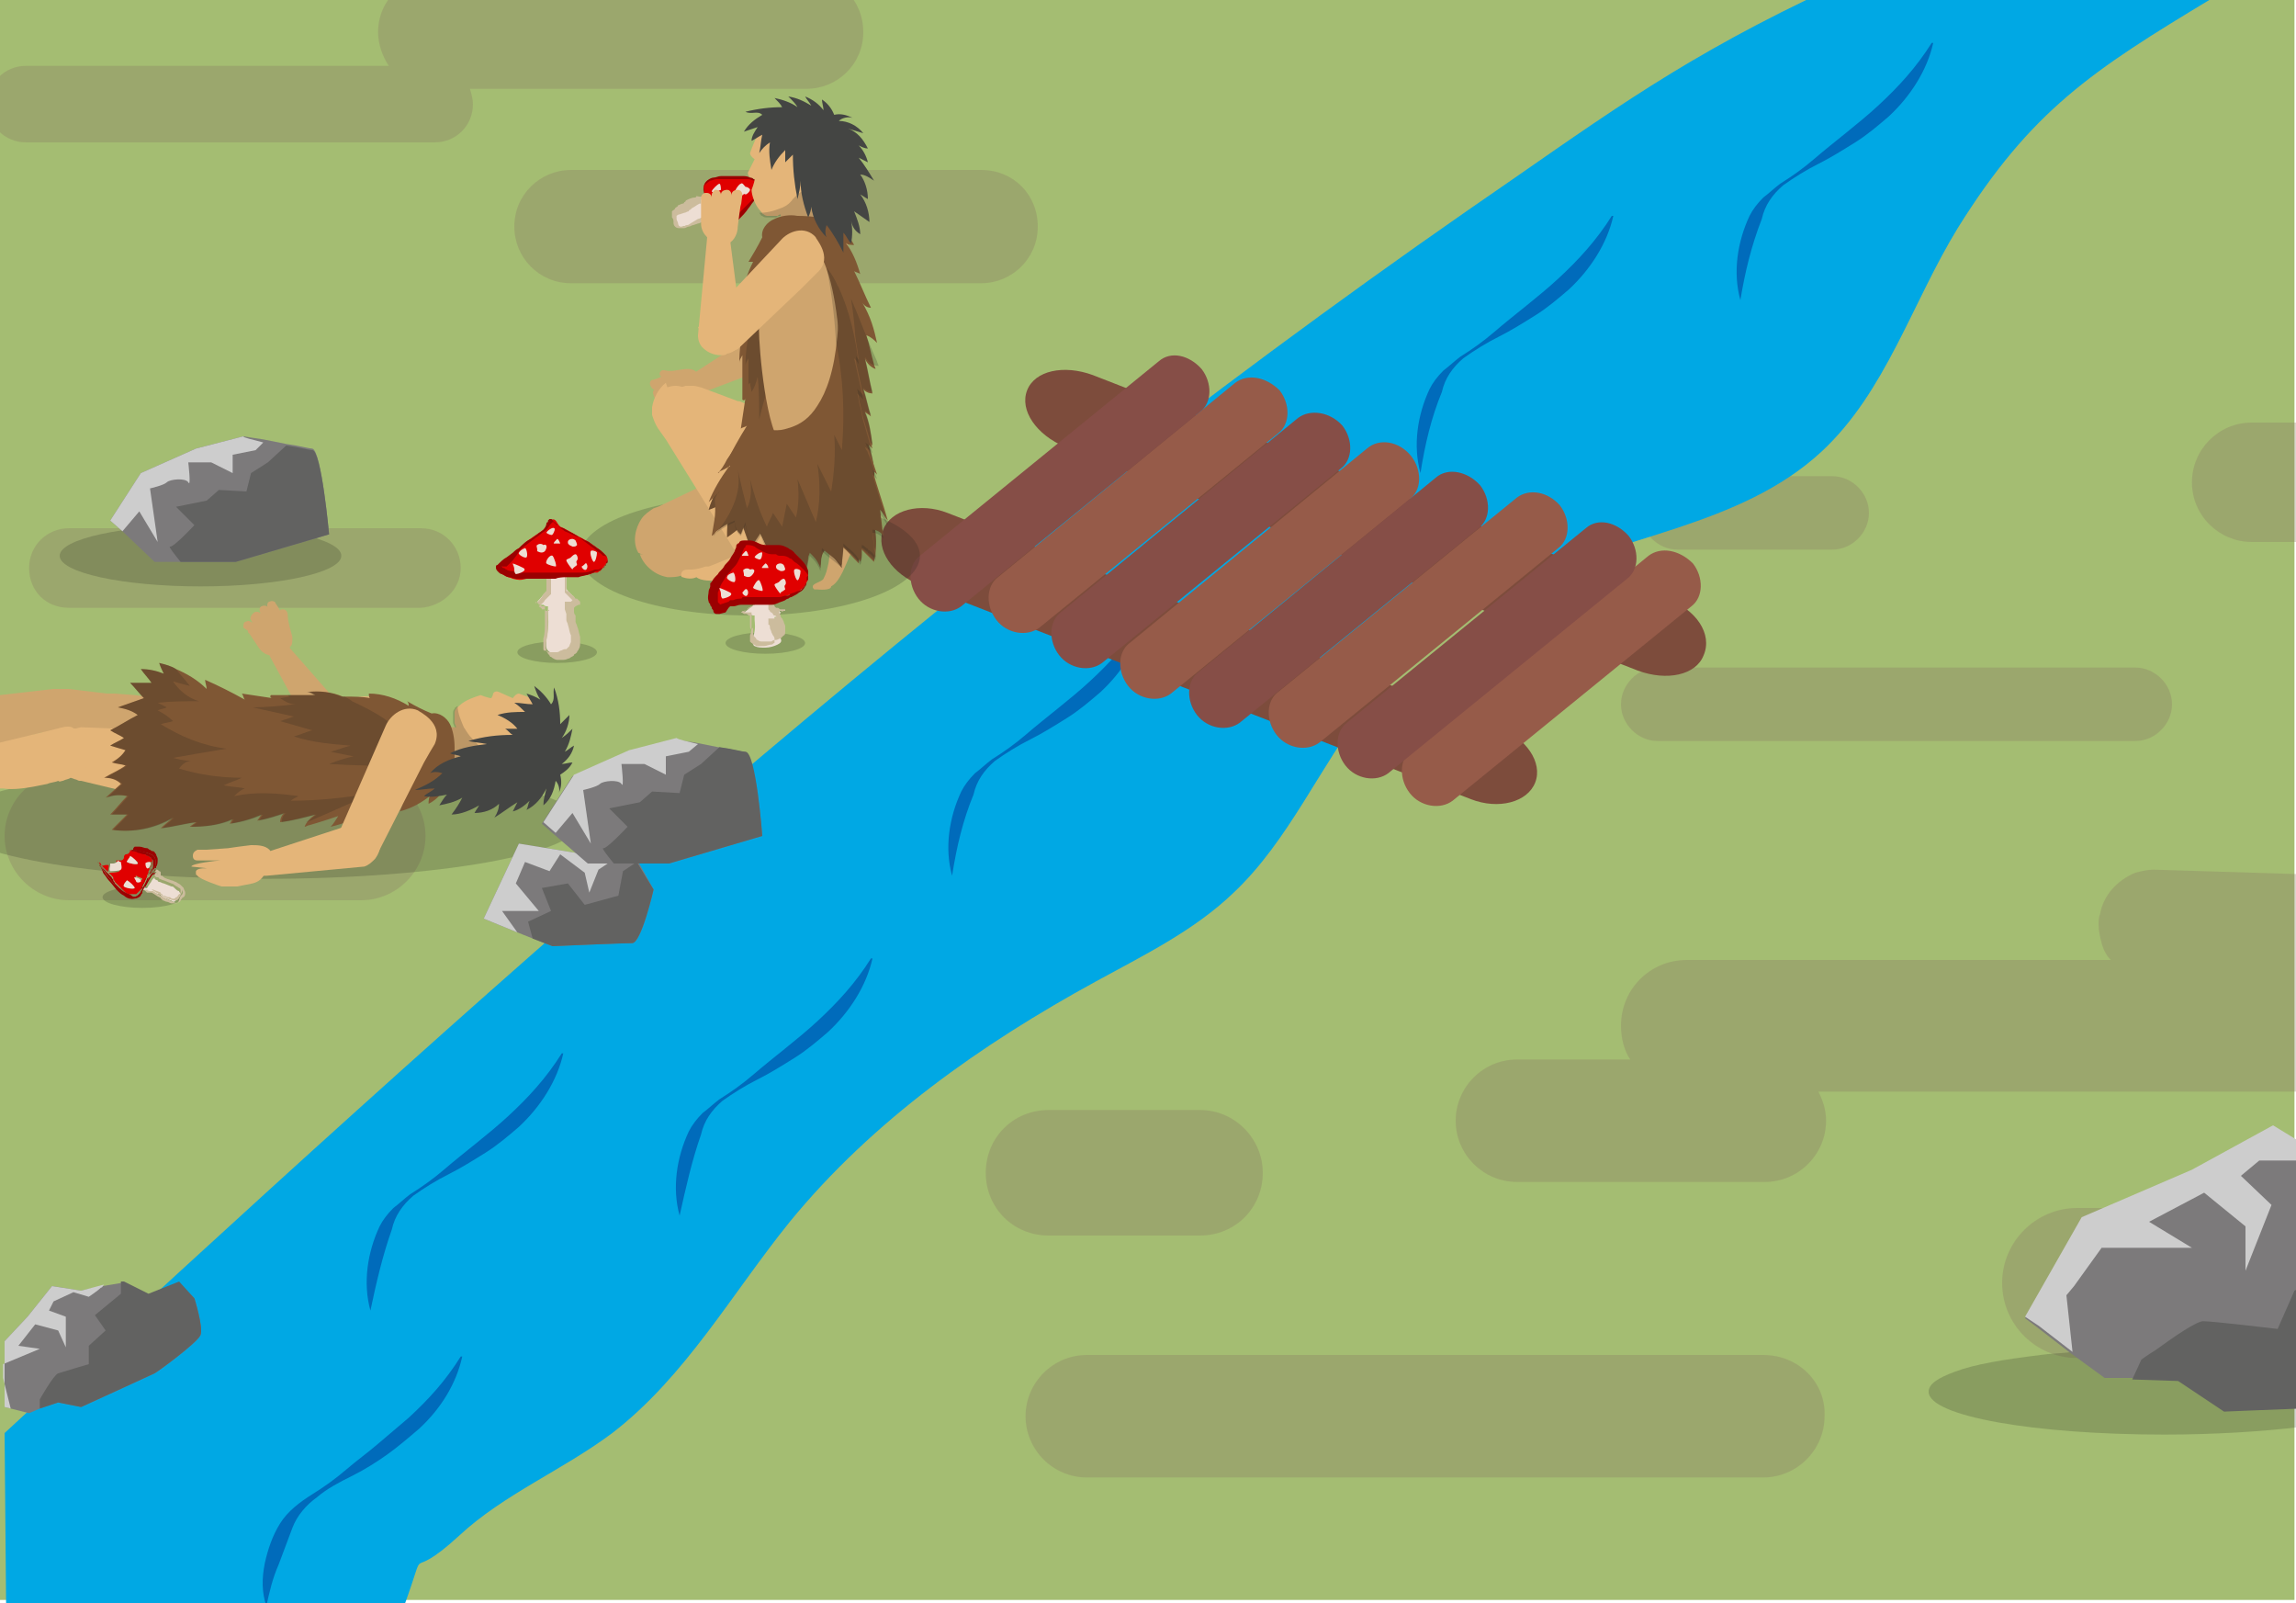 <svg xmlns="http://www.w3.org/2000/svg" viewBox="0 0 150 104.7" enable-background="new 0 0 150 104.7"><style type="text/css">.st0{fill:#A4BD72;} .st1{opacity:0.6;} .st2{opacity:0.5;fill:#8A7662;} .st3{opacity:0.2;fill:#1F201D;} .st4{fill:#7C7A7B;} .st5{fill:#CDCDCD;} .st6{fill:#626261;} .st7{fill:#CFA56E;} .st8{fill:#E4B579;} .st9{fill:#7F5734;} .st10{fill:#444543;} .st11{fill:#00A8E4;} .st12{fill:#006BBB;} .st13{fill:#EDDED4;} .st14{fill:#CCBC9D;} .st15{fill:#E00000;} .st16{fill:#9B0001;} .st17{fill:#7D4C3C;} .st18{fill:#965B49;} .st19{fill:#864E47;}</style><path id="XMLID_1772_" d="M-.4-.4h150.3v104.9H-.4z" class="st0"/><g id="XMLID_1752_" class="st1"><path id="XMLID_1771_" d="M1.7 9.3h26.7c1.4 0 2.5-1.1 2.5-2.5 0-.3-.1-.7-.2-1h22c2 0 3.7-1.6 3.7-3.7s-1.6-3.7-3.7-3.7H28.4c-2 0-3.7 1.6-3.7 3.7 0 .8.3 1.6.7 2.2H1.7C.3 4.3-.8 5.4-.8 6.8S.3 9.3 1.7 9.3z" class="st2"/><path id="XMLID_1770_" d="M30.1 37.1c0-1.4-1.1-2.6-2.6-2.6h-23c-1.4 0-2.6 1.1-2.6 2.6s1.1 2.6 2.6 2.6h23c1.4-.1 2.6-1.2 2.6-2.6z" class="st2"/><path id="XMLID_1768_" d="M150.4 57.1v7.2h-.1s.1.1.1.1l-.1 5.9v1h-31.5c.3.6.5 1.2.5 1.9 0 2.2-1.8 4-4 4H99.1c-2.2 0-4-1.8-4-4s1.8-4 4-4h7.4c-.4-.6-.6-1.4-.6-2.2 0-2.4 1.9-4.3 4.3-4.3h27.7c-.3-.3-.5-.7-.6-1.1-.1-.4-.2-.8-.2-1.2 0-.2 0-.5.1-.7.2-1.2 1.1-2.2 2.3-2.7.4-.1.8-.2 1.2-.2l9.7.3z" class="st2"/><path id="XMLID_1767_" d="M109.6 35.9h10.1c1.3 0 2.4-1.1 2.4-2.4 0-1.3-1.1-2.4-2.4-2.4h-10.1c-1.3 0-2.4 1.1-2.4 2.4 0 1.3 1.1 2.4 2.4 2.4z" class="st2"/><path id="XMLID_1766_" d="M108.3 48.4h31.2c1.3 0 2.4-1.1 2.4-2.4 0-1.3-1.1-2.4-2.4-2.4h-31.2c-1.3 0-2.4 1.1-2.4 2.4 0 1.3 1.1 2.4 2.4 2.4z" class="st2"/><path id="XMLID_1765_" d="M154.3 27.7v7.7h-7.2c-2.1 0-3.9-1.7-3.9-3.9 0-2.1 1.7-3.9 3.9-3.9h7.2z" class="st2"/><path id="XMLID_1764_" d="M64.1 11.1H37.3c-2 0-3.7 1.6-3.7 3.7 0 2 1.6 3.7 3.7 3.7h26.8c2 0 3.7-1.6 3.7-3.7s-1.6-3.7-3.7-3.7z" class="st2"/><path id="XMLID_1762_" d="M23.6 50.4H4.5c-2.3 0-4.2 1.9-4.2 4.2 0 2.3 1.9 4.2 4.2 4.2h19.1c2.3 0 4.2-1.9 4.2-4.2 0-2.3-1.9-4.2-4.2-4.2z" class="st2"/><path id="XMLID_1761_" d="M115.2 88.5H71c-2.2 0-4 1.8-4 4s1.8 4 4 4h44.2c2.2 0 4-1.8 4-4 .1-2.2-1.7-4-4-4z" class="st2"/><path id="XMLID_1760_" d="M150.4 79v9.7h-14.7c-2.7 0-4.9-2.2-4.9-4.9s2.2-4.9 4.9-4.9h14.7z" class="st2"/><path id="XMLID_1759_" d="M78.4 72.5h-9.9c-2.3 0-4.1 1.8-4.1 4.1s1.8 4.1 4.1 4.1h9.9c2.3 0 4.1-1.8 4.1-4.1 0-2.2-1.8-4.1-4.1-4.1z" class="st2"/></g><g id="XMLID_1743_"><path id="XMLID_1748_" d="M150.3 88.6v4.6c-2.5.3-5.6.5-8.9.5-8.5 0-15.4-1.2-15.4-2.8 0-.5.6-.9 1.7-1.3 1.3-.5 3.2-.8 5.6-1.1.7-.1 1.4-.1 2.1-.2 1.7-.1 3.5-.2 5.4-.2.2 0 .4 0 .6 0 3.3 0 6.4.2 8.9.5z" class="st3"/><g id="XMLID_1744_"><path id="XMLID_1747_" d="M150.3 74.6v17.3c-2.7.1-5 .2-5 .2l-3-2-3-.1h-1.8l-2.2-1.6-2.2-1.7-.8-.6 3.7-6.5 7.2-3.1 5.2-2.8 1.9.9z" class="st4"/><path id="XMLID_1746_" d="M147.6 75.8l-1.2 1 2 1.9-1.7 4.3v-2.9l-2.7-2.2-3.6 1.9 2.8 1.7h-5.9l-1.8 2.5-.5.6.4 3.7-2.2-1.7-.9-.6 3.7-6.5 7.2-3.1 5.3-2.9 1.8 1.1v1.2z" class="st5"/><path id="XMLID_1745_" d="M150.3 84.1V92c-2.7.1-5 .2-5 .2l-3-2-3-.1.6-1.3s.4-.3.9-.6c1.1-.8 2.8-2 3.2-1.9.6 0 4.8.5 4.8.5l1.1-2.5.4-.2z" class="st6"/></g></g><path id="XMLID_1685_" d="M26.4 104.9c1.7-4.7-.1-1.2 3.6-4.6 2.9-2.7 6.8-4.3 10-6.7 4.8-3.7 7.8-9.1 11.6-13.8 5.4-6.6 12.5-11.6 20-15.7 3.1-1.7 6.4-3.3 9-5.8 3.6-3.4 5.6-8.2 8.7-12.2 2.6-3.4 6.1-6.2 10-8 6.5-3.1 14.4-3.7 19.7-8.6 4.2-3.9 5.9-9.7 8.9-14.6 4.8-7.7 8.8-10.3 16.6-15L118 0c-9.1 4.4-13.9 8.1-22.2 13.8C61.3 37.8 31.1 65.1.3 93.6l.1 11.3h26" class="st11"/><path id="XMLID_14_" d="M62.2 57.2c-.5-1.8-.2-3.8.6-5.5.2-.4.5-.8.9-1.2.4-.3.7-.6 1.1-.9.8-.5 1.5-1 2.2-1.6 1.4-1.2 2.9-2.3 4.2-3.5 1.3-1.2 2.5-2.5 3.5-4.1h.1c-.4 1.8-1.5 3.5-2.9 4.8-.7.6-1.4 1.2-2.2 1.7-.8.5-1.6 1-2.4 1.4-.8.4-1.6.9-2.3 1.4-.7.6-1.2 1.3-1.4 2.2-.7 1.7-1.1 3.4-1.4 5.3z" class="st12"/><path id="XMLID_13_" d="M44.4 79.4c-.5-1.8-.2-3.8.6-5.5.2-.4.5-.8.9-1.2.4-.3.7-.6 1.1-.9.8-.5 1.5-1 2.2-1.6 1.4-1.2 2.9-2.3 4.2-3.5 1.3-1.2 2.5-2.5 3.5-4.1h.1c-.4 1.8-1.5 3.5-2.9 4.8-.7.6-1.4 1.2-2.2 1.7-.8.5-1.6 1-2.4 1.4-.8.4-1.6.9-2.3 1.4-.7.6-1.2 1.3-1.4 2.2-.6 1.7-1 3.5-1.4 5.3z" class="st12"/><path id="XMLID_12_" d="M17.4 104.9c-.3-.9-.3-1.8-.1-2.8.2-.9.5-1.8 1-2.6s1.3-1.4 2.1-1.9 1.5-1 2.2-1.6c.7-.6 1.4-1.1 2.1-1.7.7-.6 1.3-1.1 2-1.7 1.3-1.2 2.4-2.4 3.4-4h.1c-.4 1.8-1.4 3.4-2.8 4.7-.7.6-1.4 1.2-2.1 1.7-.7.5-1.5 1-2.3 1.4-.8.4-1.6.8-2.3 1.4-.7.5-1.3 1.2-1.6 2-.3.8-.6 1.6-.9 2.4-.4.9-.6 1.8-.8 2.7z" class="st12"/><path id="XMLID_11_" d="M24.2 85.6c-.5-1.8-.2-3.8.6-5.5.2-.4.5-.8.9-1.2.4-.3.7-.6 1.1-.9.8-.5 1.5-1 2.2-1.6 1.4-1.2 2.9-2.3 4.2-3.5 1.3-1.2 2.5-2.5 3.5-4.1h.1c-.4 1.8-1.5 3.5-2.9 4.8-.7.6-1.4 1.2-2.2 1.7-.8.5-1.6 1-2.4 1.4-.8.4-1.6.9-2.3 1.4-.7.6-1.2 1.3-1.4 2.2-.6 1.7-1 3.4-1.4 5.3z" class="st12"/><path id="XMLID_10_" d="M92.8 30.9c-.5-1.8-.2-3.8.6-5.5.2-.4.5-.8.9-1.2.4-.3.7-.6 1.1-.9.8-.5 1.5-1 2.2-1.6 1.4-1.2 2.9-2.3 4.2-3.5 1.3-1.2 2.5-2.5 3.5-4.1h.1c-.4 1.8-1.5 3.5-2.9 4.8-.7.6-1.4 1.2-2.2 1.7-.8.5-1.6 1-2.4 1.4-.8.4-1.6.9-2.3 1.4-.7.6-1.2 1.3-1.4 2.2-.7 1.7-1.1 3.4-1.4 5.3z" class="st12"/><path id="XMLID_9_" d="M113.7 19.6c-.5-1.8-.2-3.8.6-5.5.2-.4.5-.8.9-1.2.4-.3.7-.6 1.1-.9.8-.5 1.5-1 2.2-1.6 1.4-1.2 2.9-2.3 4.2-3.5 1.3-1.2 2.5-2.5 3.5-4.1h.1c-.4 1.8-1.5 3.5-2.9 4.8-.7.6-1.4 1.2-2.2 1.7-.8.5-1.6 1-2.4 1.4-.8.4-1.6.9-2.3 1.4-.7.6-1.2 1.3-1.4 2.2-.7 1.8-1.1 3.5-1.4 5.3z" class="st12"/><g id="XMLID_1661_"><path id="XMLID_1666_" d="M22.3 36.3c0 1.1-4.1 2-9.2 2s-9.2-.9-9.2-2 4.1-2 9.2-2 9.2.9 9.2 2z" class="st3"/><g id="XMLID_1662_"><path id="XMLID_1665_" d="M21.5 34.9l-6.1 1.8h-5.3l-2.1-2-.8-.7 2-3.1 3.6-1.6 3.1-.8s.6.1 1.3.2c.5.1 1 .2 1.5.3.8.1 1.5.3 1.7.3.6.1 1.1 5.6 1.1 5.6z" class="st4"/><path id="XMLID_1664_" d="M17.2 28.9l-.5.5-1.5.3v1.2l-1.4-.7h-1.5s.2 1.7 0 1.3c-.2-.3-1.2-.2-1.4 0s-1.1.4-1.1.4l.5 3.5-1.2-2L8 34.7l-.8-.7 2-3.1 3.6-1.6 3.1-.8c0 .1.6.2 1.3.4z" class="st5"/><path id="XMLID_1663_" d="M21.5 34.9l-6.1 1.8h-3.6c-.4-.5-.8-1-.7-1 .2.1 1.6-1.4 1.6-1.4l-1.2-1.2 2-.4.8-.7 1.8.1.3-1.2 1.1-.7 1.2-1.1c.8.1 1.5.3 1.7.3.6 0 1.1 5.5 1.1 5.5z" class="st6"/></g></g><g id="XMLID_1651_"><g id="XMLID_1652_"><path id="XMLID_1655_" d="M12.7 84.8s.6 1.9.4 2.4c-.2.5-2.8 2.4-3 2.5-.2.1-4.8 2.2-4.8 2.2l-1.5-.3-1.2.4-.7.3L.7 92l-.4-.1v-4.3L1.8 86l1.6-2 1.9.3 1.4-.3 1.2-.2h.2l1.6.8 2-.8 1 1z" class="st4"/><path id="XMLID_1654_" d="M6.8 83.9c-.1.1-.1.2-.2.2-.2.2-.8.6-.8.6l-1-.3-1.3.6-.3.6 1.1.4v2l-.5-1.1-1.5-.4-1.1 1.4 1.4.2-2.4 1v.9l.5 2-.4-.1v-4.3L1.8 86l1.6-2 1.9.3 1.5-.4z" class="st5"/><path id="XMLID_1653_" d="M12.7 84.8s.6 1.9.4 2.4c-.2.5-2.8 2.4-3 2.5-.2.1-4.8 2.2-4.8 2.2l-1.5-.3-1.2.4v-.6s.9-1.6 1.2-1.7c.3-.1 2-.6 2-.6v-1.2l1.1-1-.7-1 1.7-1.4v-.8h.2l1.6.8 2-.8 1 1.1z" class="st6"/></g></g><g id="XMLID_1803_"><path id="XMLID_1805_" d="M2.9 47.8l.8-.2c.3-.1.7-.1 1-.1.2 0 .3.1.5.1 0 0 0 0 .1 0 .2-.2.4-.5.4-.8H6c0-.3-.2-.6-.3-.9-.3-.4-.7-.7-1.1-.8-.4-.1-.8-.1-1.1-.1l-3.5.4v3.2l2.9-.8z" class="st7"/></g><ellipse id="XMLID_1890_" cx="9.3" cy="58.6" class="st3" rx="2.6" ry=".7"/><path id="XMLID_26_" d="M97.9 47.5l-36-14c-1.8-.7-3.7-.2-4.2 1.1s.6 2.9 2.4 3.6l36 14c1.8.7 3.7.2 4.2-1.1s-.6-2.9-2.4-3.6z" class="st17"/><path id="XMLID_25_" d="M108.9 39.1L71.4 24.5c-1.9-.7-3.8-.3-4.3 1s.6 2.9 2.5 3.7L107 43.8c1.9.7 3.8.3 4.3-1 .6-1.4-.5-3-2.4-3.7z" class="st17"/><path id="XMLID_24_" d="M107.7 36.3L92.2 49c-.8.6-.8 1.9-.1 2.8.7.9 2 1.1 2.8.5l15.6-12.7c.8-.6.8-1.9.1-2.8-.9-.9-2.1-1.1-2.9-.5z" class="st18"/><path id="XMLID_23_" d="M99.1 32.5L83.5 45.2c-.8.6-.8 1.9-.1 2.8.7.9 2 1.1 2.8.5l15.6-12.7c.8-.6.8-1.9.1-2.8-.8-.9-2-1.1-2.8-.5z" class="st18"/><path id="XMLID_22_" d="M89.3 29.3L73.8 42c-.8.6-.8 1.9-.1 2.8.7.9 2 1.1 2.8.5l15.6-12.7c.8-.6.8-1.9.1-2.8-.8-1-2.1-1.2-2.9-.5z" class="st18"/><path id="XMLID_1558_" d="M80.7 25L65.2 37.7c-.8.6-.8 1.9-.1 2.8.7.9 2 1.1 2.8.5l15.6-12.7c.8-.6.8-1.9.1-2.8-.9-.9-2.1-1.1-2.9-.5z" class="st18"/><path id="XMLID_21_" d="M103.6 34.5L88 47.2c-.8.6-.8 1.9-.1 2.8.7.9 2 1.1 2.8.5l15.6-12.7c.8-.6.8-1.9.1-2.8-.8-.9-2-1.2-2.8-.5z" class="st19"/><path id="XMLID_20_" d="M93.8 31.2L78.3 43.9c-.8.6-.8 1.9-.1 2.8.7.9 2 1.1 2.8.5l15.6-12.7c.8-.6.8-1.9.1-2.8-.8-.9-2.1-1.2-2.9-.5z" class="st19"/><path id="XMLID_1557_" d="M84.8 27.3L69.3 40c-.8.6-.8 1.9-.1 2.8.7.9 2 1.1 2.8.5l15.6-12.7c.8-.6.8-1.9.1-2.8-.8-.9-2.1-1.1-2.9-.5z" class="st19"/><path id="XMLID_1559_" d="M75.7 23.6L60.1 36.3c-.8.6-.8 1.9-.1 2.8.7.9 2 1.1 2.8.5l15.6-12.7c.8-.6.8-1.9.1-2.8-.8-.9-2-1.2-2.8-.5z" class="st19"/><g id="XMLID_1866_"><g id="XMLID_1631_"><g id="XMLID_1848_"><path id="XMLID_1852_" d="M46.1 12.8s-.3.1-.4.2c-.1.1-.1.2-.1.2s-.3.1-.5.2-1 .4-1 .6c-.1.1 0 .3.1.5 0 .2.2.4.4.3.3-.1.3 0 .6-.2s.8-.4 1-.4c.1 0 .1.1.4 0 0-.2-.1-.4-.2-.6-.1-.2-.3-.7-.3-.8z" class="st13"/><path id="XMLID_1849_" d="M46 12.9c-.1 0-.2.1-.2.2 0 0 0 0 0 .1 0 0 0 0 0 .1h-.1c-.2.1-.3.2-.5.3 0 0-.1.1-.1.1s-.1 0-.1.1c-.1 0-.2.1-.3.1l-.3.1c-.1 0-.2.1-.2.1s0 .1 0 .2.1.2.1.3c0 .1.1.2.1.2.1 0 .1 0 .2 0s.2-.1.3-.1c.1 0 .2-.1.2-.1l.5-.3c.1 0 .2-.1.3-.1 0 0 .1 0 .1-.1.1 0 .1 0 .2-.1h.1s.1 0 .2-.1l-.1.2c0-.1 0-.2-.1-.3 0-.1-.1-.2-.1-.3l-.1-.3V13s0-.1-.1-.1zm.1-.1c0 .1.1.1.1.2l.1.2c.1.1.1.2.2.3l.1.3c0 .1.1.2.1.4v.1l-.1.1c-.1 0-.2.1-.3.1 0 0-.1 0-.2 0 0 0-.1 0-.1 0h.1s-.1 0-.1 0h-.1c-.1 0-.2.1-.3.1l-.3.1c-.1 0-.2.1-.3.1-.1 0-.2.1-.3.1-.1 0-.2 0-.3 0-.1 0-.2 0-.3-.1-.1-.1-.1-.2-.1-.3 0-.1 0-.2-.1-.3 0 0 0-.1 0-.2 0 0 0-.1 0-.1s0-.1 0-.1c.1-.1.2-.1.2-.2.1-.1.2-.1.2-.2.1 0 .2-.1.3-.1 0 0 .1 0 .1-.1 0 0 .1 0 .1-.1.2-.1.4-.2.6-.2l-.1.1s0-.1.1-.1c0 0 .1 0 .1-.1.3.1.4 0 .6 0z" class="st14"/></g><g id="XMLID_1843_"><path id="XMLID_1847_" d="M49.7 12c0-.1-.4-.4-1.5-.4s-1.5 0-2 .2c-.2.2-.3.4-.2.7 0 .3.2.5.2.7.1.2.3.9.5 1.2.2.3.3.4.5.4s.4-.1.5-.2c.2-.1.8-.5 1.2-1.1.5-.6.9-1.2.8-1.5z" class="st15"/><path id="XMLID_1844_" d="M49.7 12c0-.1-.1-.1-.2-.1s-.1-.1-.2-.1-.3-.1-.4-.1c-.1 0-.3 0-.4 0-.1 0-.3 0-.5 0-.1 0-.2 0-.2 0-.1 0-.2 0-.2 0-.2 0-.3 0-.4 0-.1 0-.3 0-.4 0-.1 0-.3.1-.4.1-.3.2-.4.3-.4.5 0 .1 0 .3 0 .4 0 .1.1.3.2.4.1.1.1.3.2.4.1.1.1.3.2.4.1.1.1.3.2.4.1.1.2.2.3.3 0 0 .1 0 .2 0 0 0 .1 0 .1 0 .1 0 .1-.1.2-.1s.1-.1.2-.1c.1-.1.2-.2.3-.3.2-.2.4-.4.6-.6.1-.1.2-.2.3-.3.1-.1.2-.2.3-.3.1-.1.2-.2.3-.4.1-.2.1-.3.1-.5zm0 0c0 .1 0 .2 0 .2 0 .1 0 .1-.1.2s-.1.3-.2.4c-.1.1-.1.3-.2.4-.1.1-.2.3-.3.4-.2.3-.4.5-.6.7-.1.1-.2.2-.4.3-.1 0-.2.1-.2.1-.1 0-.1.1-.2.1s-.2.1-.3.1c-.1 0-.2 0-.3-.1-.2-.1-.3-.3-.4-.4 0-.1-.1-.1-.1-.2s-.1-.1-.1-.2-.1-.3-.1-.4c0-.1-.1-.3-.1-.4 0-.2-.1-.3-.1-.5 0-.1-.1-.3 0-.5 0-.2.1-.3.2-.4.1-.1.3-.2.4-.2.2 0 .3-.1.5-.1.3 0 .6 0 .9 0 .2 0 .3 0 .5 0s.3 0 .5.1c.1 0 .2 0 .2.1.1 0 .1 0 .2.1.1 0 .1.1.2.1 0 0 .1 0 .1.1z" class="st16"/></g><path id="XMLID_1842_" d="M48.4 12.8c.1 0 .2-.2.3-.1.1 0 .3-.2.3-.3 0-.1-.2-.2-.3-.2-.1-.1-.2-.3-.3-.2-.1 0-.4.4-.4.6 0 0 .3.2.4.2z" class="st13"/><path id="XMLID_1841_" d="M48.2 13.6c-.2.1-.6.2-.6.1s.4-.5.5-.5c.1 0 .1.4.1.4z" class="st13"/><path id="XMLID_1836_" d="M47.1 12.4c-.2.1-.6.2-.6.1s.4-.5.5-.5c.1 0 .1.4.1.4z" class="st13"/><path id="XMLID_1831_" d="M47 13c0 .1-.2.3-.4.2-.1 0 0-.4.1-.4.1.1.3.1.3.2z" class="st13"/><path id="XMLID_1830_" d="M47.3 14.1c-.1-.1-.4-.1-.4 0s.1.4.2.3c.1 0 .2-.2.2-.3z" class="st13"/></g><g id="XMLID_1710_"><g id="XMLID_1717_"><ellipse id="XMLID_1738_" cx="49" cy="36.3" class="st3" rx="11.1" ry="3.9"/><ellipse id="XMLID_1704_" cx="17.3" cy="53.7" class="st3" rx="20.6" ry="3.7"/><g id="XMLID_1718_"><path id="XMLID_1737_" d="M45.9 25.6l-.9-1 .6-.4 4.6-3 .5-.3c.2-.1.5-.2.7-.2.5 0 1 .2 1.2.7.2.4.2.9.1 1.3-.1.3-.3.5-.6.6L46 25.6h-.1z" class="st7"/><path id="XMLID_1736_" d="M52.7 22.7l-2.7-.8v-.1l.2-.7.9-3.4.9-3.4c.2-.8.9-1.6 1.9-1.3 0 0 1.7.4 1.3 1.9l-2.5 7.8z" class="st7"/><path id="XMLID_1734_" d="M43.5 26.9c-.1-.2 0-.3.2-.4l-.3.1c-.1.1-.3 0-.4-.1 0 0 0-.1 0-.1-.1-.2 0-.4.2-.4h-.1c-.2.1-.4 0-.4-.2-.1-.2 0-.4.2-.4-.2.1-.3 0-.4-.2-.1-.2 0-.4.2-.4l.3-.1.2-.1c-.1-.1-.1-.1-.1-.2 0 0 0-.3.4-.2.4.1 1-.1 1.4-.1 0 0 0 0 .1 0 .2 0 .4.1.5.2.1.1.2.1.2.3l.1.1.2.3c.1.2.1.5 0 .8-.1.3-.3.6-.6.8l-.9.4-.1.1s0 0-.1 0l-.5.2c-.1-.2-.3-.3-.3-.4z" class="st7"/><path id="XMLID_1733_" d="M52.7 33.5c-.1.1-.2.1-.3.2-.1.1-.3.2-.5.2l-.9.4s-.6.3-1.5.6c-.1 0-.2.1-.3.1-.8.3-1.7.7-2.6.9-.7.2-1.4.4-2.1.5-.1 0-.3 0-.4 0-.4 0-.7.1-1.1 0-.5 0-.9-.1-1.3-.3-.4-.7-.2-1.6.2-2.2.2-.3.5-.5.8-.7l.3-.1 2.3-1.1.4-.2 1.1-.5 1.3-.6.8-.4 1-.5c.5-.3 1-.4 1.4-.4.2 0 .3 0 .5.1.4.1.7.4 1 .7 1 1 1.1 2.4-.1 3.3z" class="st7"/><path id="XMLID_1732_" d="M45.1 33.9c.8-.2 1.4-.3 1.9-.3 1.3-.1 2 .2 3.6.1 0 0 0 0 .1 0 .9-.1 2.1-.3 3.8-.8v.3l-.2 1.8-9.8 2.6c-.3.1-.6.1-.9.1-.5-.1-.9-.3-1.3-.7-.2-.2-.4-.5-.5-.8h.3c0-.3.1-.6.3-.9.3-.4.7-.7 1.2-.9.2-.1.3-.1.5-.2.3-.1.6-.2 1-.3z" class="st7"/><path id="XMLID_1731_" d="M57.2 33.6c.1.3-.1.7-.3.9s-.5.4-.8.7c-.6.7-1 2.7-1.8 3.1 0 .3-.9.2-.9.2-.1 0-.1 0-.2 0-.1-.1-.1-.1-.1-.2 0-.2.6-.3.7-.5.2-.4.2-.5.3-.9.1-.3.2-1.9.1-2.1 0-.1 0-.2 0-.3 0-.4.3-.9.6-1.2.1-.1.1-.2.2-.2 0 0 .1-.1.2-.1s.3 0 .4 0c.3 0 .6 0 .9.1.3 0 .6.2.7.5z" class="st7"/><path id="XMLID_1730_" d="M51.9 32.2l-.9-.3h-.1s-1.2-.4-2.6-1.1c-.4-.2-.8-.4-1.3-.6-.8-.4-1.6-.9-2.2-1.4 0 0-.1-.1-.1-.1-.1-.1-.2-.1-.2-.2-.7-.6-1.2-1.2-1.4-1.9.1-.3.3-.6.5-.8.3-.3.8-.5 1.2-.6.2 0 .3 0 .5 0s.4.1.5.1l2.4.9h.1l1 .4.3.1.3.1.6.2 2.7 1c.3.1.5.2.7.3.2.1.4.3.6.5.4.5.5 1 .5 1.6 0 .3-.1.6-.2.8-.4.7-1.2 1.3-2.3 1.1 0 .1-.3 0-.6-.1z" class="st8"/><path id="XMLID_1729_" d="M50.5 36.1l-.5.1-1.6.4-4.9-7.9-.5-.7c-.2-.3-.3-.6-.4-.9 0-.2 0-.3 0-.5.1-.6.4-1.2.9-1.6l.1.3c.8-.3 1.5.1 2.1.9.1.1.2.3.4.4.1.1.1.2.2.2.1.2.3.4.4.6.7 1.2 1 1.9 1.1 2.6.1.6.2 1.2.5 2 .2.5.4 1.1.8 1.8 0 .1.1.1.1.2.1.1.1.3.2.4 0 0 0 0 0 .1s.1.1.1.2c.4.4.7.9 1 1.4z" class="st8"/><path id="XMLID_1728_" d="M51 38c-.2.3-.6.3-1 .2-.3-.1-.6-.3-1-.3-.9-.2-2.9.3-3.5-.2-.4.2-.9 0-.9 0-.1 0-.1-.1-.1-.1 0-.1 0-.2.1-.3.1-.1.3-.1.5-.1.4 0 .7-.1 1-.2.1 0 .1 0 .2 0 .3-.1 2-.8 2.1-.9 0 0 .1-.1.1-.1.4-.3 1-.2 1.5-.2.1 0 .1 0 .2 0s.2.1.3.1c0 0 0 0 0 .1s.1.1.1.2 0 .1.1.1c.1.3.3.6.4.9.1.2.1.5-.1.8z" class="st8"/><path id="XMLID_1727_" d="M54.7 11.1l-.1.8-.2 1-.2 1.1c.1.1.1.2 0 .3-.4.5-3.2.8-3.2.8v-4c.3 0 2.5.1 3.7 0z" class="st8"/><path id="XMLID_1726_" d="M54.7 28.8c.5-1.4.9-4.1.9-4.8.3-4.5.3-8.9-1.5-10.6l-2.9 1s-2.2 3.3-2.1 5.7c0 .1.7 5.9 1.6 8.7l3.4 1c.1-.1.1-.2.2-.3 0 0 .4-.6.4-.7z" class="st8"/><path id="XMLID_1725_" d="M54.9 10.2c0 .6-.2 1.2-.4 1.7 0 0 0 .1-.1.1-.2.3-1 0-1.5-.1-.1 0-.2 0-.2 0 0 .1 0 .2 0 .3 0 .1 0 .1 0 .1-.1.6-.5 1.1-1 1.4-.2.1-.4.2-.6.3-.1 0-.2 0-.3.1h-.6c-.1 0-.2 0-.3-.1-.1 0-.1-.1-.2-.2-.4-.4-.6-1.1-.6-1.4 0 0 .2-.5.2-.7l-.2-.1c-.2 0-.3-.3-.2-.4l.4-.8s-.3-.2-.3-.4c.7-2 1.5-2.7 2.8-2.7 1.1 0 3.1 0 3.1 2.9z" class="st8"/><path id="XMLID_1724_" d="M54.2 11.2c-.2.4-.9.7-1.2.6-.3-.2-.1-.5.2-.9.2-.3.3-.7.7-.6.3 0 .7.3.3.9z" class="st8"/><path id="XMLID_1723_" d="M54.2 14.2c-.4.5-3.2.8-3.2.8V14.1c-.1 0-.2 0-.3.1h-.6c-.1 0-.2 0-.3-.1-.1 0-.1-.1-.2-.2.5 0 .9-.1 1.4-.3.3-.1.6-.3.8-.6.2-.2.5-.5.8-.6 0 0 .1 0 .1 0 .3 0 .6.3.8.6.3.4.5.8.7 1.2z" class="st3"/><path id="XMLID_1722_" d="M57.3 22.4c-.2-.2-.4-.4-.7-.5.2.6.3 1.2.5 1.9 0 .1.1.2.1.3-.3-.1-.6-.4-.7-.7.2.8.3 1.5.5 2.3-.2 0-.5-.1-.6-.3.2.6.3 1.2.5 1.8-.1-.1-.3-.2-.4-.3.3.7.4 1.4.5 2.2-.1-.1-.2-.1-.3-.2.3.9.5 1.8.4 2.8-.1-.1-.2-.3-.3-.4.1.8.2 1.5.4 2.3-.2-.3-.5-.6-.7-.9.7 1.2.9 2.6.6 4-.3-.3-.7-.7-1-1 0 .3 0 .7 0 1.1-.4-.4-.7-.8-1.1-1.1-.1.4-.1.9 0 1.4l-1-1.3c-.3.3-.4.7-.4 1.1-.3-.5-.5-1-.8-1.5-.1.3-.2.6-.2.8-.2-.2-.5-.4-.7-.6-.1.3-.3.6-.4 1-.2-.3-.3-.6-.5-.9-.2.3-.3.6-.5.8-.3-.6-.6-1.2-.9-1.8-.3.4-.5.8-.5 1.3-.2-.6-.4-1.1-.6-1.7-.3.3-.7.6-1 .8 0-.4 0-.9.1-1.3-.3.2-.6.5-.9.7 0-.5.1-1 .3-1.5-.2.1-.4.2-.7.3.1-.4.3-.8.4-1.1.3-.7.8-1.4 1.3-2-.2 0-.4.1-.6.1.4-.8.9-1.7 1.4-2.5-.1.1-.3.1-.4.2.1-.7.2-1.3.3-2 0 .1-.1.2-.2.1 0-.4 0-.8 0-1.2 0-.6 0-1.2 0-1.7-.1.2-.2.3-.2.5 0-.8.1-1.6.3-2.3 0-.1 0-.1 0-.2 0-.5.1-1.1.1-1.6 0 .1-.2.1-.3.1.1-.9.4-1.8.8-2.6-.1 0-.2 0-.3 0 .3-.5.6-1 .9-1.6-.1-.5.3-1 .8-1.2.4-.2 1-.3 1.5-.2.8 0 1.6.1 2.3.3-.2 0-.4.1-.7.1.9.1 1.7.7 2.1 1.5-.2 0-.5 0-.6-.2.5.6.8 1.4 1 2.1-.1-.1-.3-.1-.4-.2.4.8.7 1.6 1.1 2.4-.3 0-.5-.2-.6-.4.6 1 .8 1.8 1 2.7z" class="st9"/><path id="XMLID_1721_" d="M56.2 15.3c0-.5-.2-1-.4-1.5.3.2.7.5 1 .7 0-.6-.2-1.3-.6-1.8.2.1.3.2.5.3 0-.6-.2-1.2-.5-1.6.3 0 .6.2.9.4-.3-.5-.6-1-1-1.5.2.1.4.2.6.3-.1-.4-.3-.8-.6-1.1.2.1.4.2.6.2-.3-.6-.7-1.1-1.3-1.3.3.1.7.2 1 .3-.4-.5-1-.8-1.6-.8.2-.2.6-.3.9-.2-.4-.2-.8-.3-1.2-.2-.2-.5-.5-.8-.8-1 0 .2.1.5.1.7-.3-.4-.7-.7-1.2-.9.1.2.3.4.4.6-.5-.3-.9-.5-1.5-.6.3.3.5.5.6.7-.4-.3-1-.5-1.5-.6.2.2.4.4.5.6-.8 0-1.6.1-2.4.3.4.2.8-.1 1.1.2-.5.3-.9.6-1.2 1.1.3-.1.6-.2.9-.3-.2.3-.4.6-.4.9.2-.1.5-.3.7-.4-.1.4-.1.8-.2 1.2.2-.3.4-.5.7-.7-.1.6 0 1.2.1 1.8.2-.5.5-.9.9-1.3 0 .3 0 .5 0 .8.2-.2.3-.3.5-.5 0 1 .1 1.9.3 2.9.1-.4.2-.8.2-1.2 0 .8.2 1.6.5 2.4.1-.2.2-.5.2-.7.1.8.5 1.5 1 2-.1-.2-.1-.5 0-.8.4.5.8 1.2 1.1 1.8 0-.4 0-.8 0-1.3.2.2.3.5.5.7.1-.5.1-1 0-1.5.1.5.3.7.6.9z" class="st10"/><path id="XMLID_1720_" d="M53.6 17.7c-.1 1.6-.2 3.1-.3 4.7-.2-.5-.3-1.1-.5-1.6-.1.5-.3 1-.4 1.5-.1-.4-.2-.9-.3-1.3-.1 1.2-.3 2.5-.7 3.7-.1-.4-.2-.8-.3-1.2-.2.7-.4 1.4-.6 2.1-.1-.3-.1-.6-.2-.9-.2.9-.5 1.8-.7 2.7 0-.9 0-1.9-.1-2.8-.1.4-.2.7-.4 1L49 25s-.1.1-.1.1c0-.6 0-1.2 0-1.7-.1.2-.2.3-.2.5 0-.8.1-1.6.3-2.3 0-.1 0-.1 0-.2.1-.2.2-.4.3-.5.8-1.4 1.6-2.9 3-3.7.4-.2 1.1-.4 1.3 0 0 0 0 .3 0 .5z" class="st3"/><path id="XMLID_1719_" d="M56.5 23.3c.2.8.3 1.5.5 2.3-.2 0-.5-.1-.6-.3.2.6.3 1.2.5 1.8-.1-.1-.3-.2-.4-.3.3.7.4 1.4.5 2.2-.1-.1-.2-.1-.3-.2.3.9.5 1.8.4 2.8-.1-.1-.2-.3-.3-.4.1.8.2 1.5.4 2.3-.2-.3-.5-.6-.7-.9.7 1.2.9 2.6.6 4-.3-.3-.7-.7-1-1 0 .3 0 .7 0 1.1-.4-.4-.7-.8-1.1-1.1-.1.4-.1.9 0 1.4l-1-1.2c-.3.3-.4.7-.4 1.1-.3-.5-.5-1-.8-1.5-.1.3-.2.6-.2.8-.2-.2-.5-.4-.7-.6-.1.3-.3.6-.4 1-.2-.3-.3-.6-.5-.9-.2.3-.3.6-.5.8-.3-.6-.6-1.2-.9-1.8-.3.4-.5.8-.5 1.3-.2-.6-.4-1.1-.6-1.7-.3.3-.7.6-1 .8 0-.4 0-.9.1-1.3-.3.2-.6.5-.9.7 0-.5.1-1 .3-1.5-.2.1-.4.2-.7.3.1-.4.3-.8.4-1.1.4-.3.8-.6 1.1-.9-.1.4-.2.8-.3 1.1.6-.4 1.1-1 1.4-1.7 0 .9 0 1.8 0 2.7.1-.2.2-.4.3-.5.1.2.1.4.2.6.2-.4.4-.7.8-1 .1.3.1.5.2.8.9-1.3 1.5-2.7 1.7-4.2.2 1.2.3 2.4.5 3.5.1-.4.2-.8.3-1.2 0 .3.2.6.5.8.5-1.3.7-2.7.7-4.1.2.4.3.8.5 1.2.1-.5.2-1 .3-1.4 0 .3.2.6.5.7-.2-1.4-.1-2.8.2-4.2.1.2.2.4.3.6.1-1.8 0-3.6-.3-5.5.6 1.4 1.1 2.8 1.7 4.1 0 .1.1.2.1.3-.5 0-.7-.3-.9-.6z" class="st3"/></g></g><path id="XMLID_1716_" d="M50.8 28.7l4.4-.7c0-.1-.2-4-.3-4.5 0-.2 0-.3 0-.5-.2-2.9-.6-5.7-1.8-7.1-.1-.1-.2-.2-.3-.3 0 0-.1-.1-.2-.1l-.6.4-1.3.6-.2.1s0 0 0 .1c0 0 0 0 0 .1-.1.2-.2.4-.3.7-.1.3-.2.6-.3.9-.3.9-.5 2-.3 2.8-.1.1.2 5.5 1.2 7.5z" class="st7"/><path id="XMLID_1715_" d="M46.5 35c.2-.1.2-.2.3-.3.4-.3.7-.5 1.2-.7 0 .3.1.7.4.9.1-.3.2-.5.3-.8 0 0 0 .1 0 .1.1.5.3 1.1.4 1.6 0 0 0 0 0-.1.2-.3.4-.6.6-.9.2.5.4 1 .7 1.5 0 0 0 .1.1.1 0 .1.1.2.1.3 0 0 0 0 0-.1 0-.3.1-.6.3-.9.2.5.5 1 .7 1.4 0 0 0 0 0-.1 0-.3.1-.6.3-.9.1.1.1.1.2.2.2.2.4.5.6.8 0-.2.1-.4.1-.7 0-.1.1-.2.1-.3.1.1.1.1.2.2.2.2.4.5.5.8l.1-1.3c.4.4.9.7 1.3 1.1 0-.4.1-.8.1-1.3 0 0 0-.1 0-.1.1.1.1.1.2.2.4.3.7.6.9 1 .1-.2.1-.4.1-.6 0-.2 0-.3 0-.5.1 0 .2.1.3.2 0 0 .1 0 .1.1.2.1.4.3.5.5 0-.2 0-.5-.1-.7 0-.4-.1-.8-.1-1.1.3 0 .6.2.7.4l-.2-1.7c.2.2.3.5.5.7-.3-1.1-.7-2.2-1-3.3.1.1.2.2.3.3-.1-.3-.2-.6-.3-.9-.1-.3-.2-.6-.3-.8 0-.1-.1-.2-.1-.2 0-.1 0-.1-.1-.2.2.1.3.2.5.4-.2-.7-.4-1.3-.6-2-.1-.3-.1-.6-.2-.9-.1-.3-.1-.6-.2-1 .1.1.2.2.4.4-.2-.9-.4-1.8-.6-2.7l.3.4c-.2-1.7-.6-3.4-1.3-5 0 1.3 0 2.5-.1 3.5-.2 2.2-.7 3.6-1.3 4.5-.5.8-1.1 1.2-1.7 1.4-.3.1-.6.2-.9.2-.1 0-.1 0-.2 0-.7 0-1.3-.1-1.8-.2-.2.5-.8 1.4-1.3 2.1-.2.4-.4.7-.6.9 0 0 .1 0 .1-.1.2-.1.5-.2.7-.4 0 0 0 .1-.1.1-.5.7-1 1.5-1.3 2.3 0 0 .1-.1.1-.1.2-.2.4-.4.6-.6 0 0 0 .1-.1.1-.1.2-.2.3-.2.5.1 1-.1 1.6-.2 2.3z" class="st9"/><path id="XMLID_1714_" d="M46.6 35c-.1 0-.1 0 0 0s.1-.1.2-.2c.4-.3.8-.5 1.2-.7 0 .3.1.7.4.9.1-.2.2-.5.3-.7.1.5.3 1.1.4 1.6 0 0 0 0 0-.1 0 0 0 0 0 .1.2-.3.4-.6.6-.9.2.5.4 1 .7 1.5 0 0 0 .1.1.1 0 .1.1.2.1.3 0 0 0 0 0-.1 0 0 0 0 0 .1 0-.3.1-.7.3-.9.2.5.5 1 .7 1.4 0 0 0 0 0-.1 0-.3.1-.7.3-1 .1.1.1.1.2.2.2.2.4.5.6.8 0-.2.1-.4.1-.6 0-.1.1-.3.1-.4.1.1.1.1.2.2.2.2.4.5.5.8 0-.4.1-.9.1-1.3.4.4.9.7 1.3 1.1 0-.4.1-.9.1-1.3 0 0 0-.1 0-.1.1.1.1.1.2.2.4.3.7.6.9 1 .1-.2.1-.4.1-.6 0-.2 0-.3 0-.5.1 0 .2.1.3.2 0 0 .1 0 .1.1.2.1.4.3.5.5 0-.2 0-.5-.1-.7 0-.4-.1-.8-.1-1.1.3 0 .6.2.7.4-.1-.6-.1-1.1-.2-1.6.2.2.3.5.5.7-.3-1.1-.7-2.2-1-3.3.1.1.2.2.3.3-.1-.3-.2-.6-.3-.9-.1-.3-.2-.6-.3-.8 0-.1-.1-.2-.1-.2l-.1-.2c.2.1.3.2.5.4-.2-.7-.4-1.4-.6-2.1-.1-.3-.1-.6-.2-.9-.1-.3-.1-.6-.2-.9.1.1.2.2.4.4-.2-.9-.4-1.8-.6-2.7.1.1.2.2.3.4-.2-1.7-.6-3.5-1.3-5 0-.1-.1-.1-.1-.2-.2-.4-.4-.8-.7-1.1.3 1.4.5 3 .6 4.6 0 .1 0 .2 0 .2.5 2.3.6 4.7.4 7.1l-.5-1c.1 1.2 0 2.5-.2 3.7-.3-.6-.6-1.2-.9-1.8.2 1.3.2 2.6-.1 3.8-.4-.9-.8-1.9-1.2-2.8.1.8.1 1.7-.1 2.5-.2-.3-.4-.6-.6-.9-.1.5-.2 1-.3 1.5-.2-.3-.4-.6-.6-.9-.1.3-.3.6-.4.9-.5-1-.8-2-1.1-3.1.1.6.1 1.3-.2 1.9-.2-.8-.4-1.6-.6-2.5.3 1.5-.5 3.1-1.6 4.3-.1 0-.1 0 0 0-.1 0-.1 0 0 0-.1 0-.1 0 0 0-.1 0-.1 0 0 0z" class="st3"/><path id="XMLID_1711_" d="M53.4 17.8l-.4.4-.6.6-4.2 4-.5.2-.9-.4-.1-.1-1.1-1.1.6-.6 4.8-5.1c.5-.6 1.6-1 2.3-.2-.1 0 1.2 1.3.1 2.3z" class="st8"/></g><path id="XMLID_1713_" d="M46.9 15.8c-.1 0-.2 0-.3-.1-.1-.1-.3-.1-.4-.2-.2-.2-.4-.5-.4-.9v-1.1s0-.1 0-.1v-.5c0-.1.1-.3.3-.3 0 0 0 0 .1 0s.3.1.3.3v-.2c0-.1.1-.2.2-.3 0 0 .1 0 .1 0 .2 0 .3.2.3.3 0-.2.2-.3.4-.3s.3.2.3.4v-.1c0-.2.2-.3.4-.3s.3.2.3.3c0 0-.1.8-.1.8v-.2l-.1.7-.1.8c0 .4-.2.9-.6 1.1-.1.1-.2.1-.3.1l-.4-.2z" class="st8"/><path id="XMLID_1712_" d="M47.1 23.2c-.5 0-.9-.2-1.2-.5-.2-.2-.3-.5-.3-.8l.6-6.4v-.2l.3-.1h.1l1-.2.1.7.7 5.4.1.6c.1.7-.4 1.3-1 1.4-.1.1-.2.1-.4.1.1 0 0 0 0 0z" class="st8"/></g><g id="XMLID_1686_"><g id="XMLID_1687_"><path id="XMLID_1708_" d="M17.6 42.8l.9-1 .5.6 3.6 4.1.4.4c.2.2.2.4.3.7.1.5-.1 1-.5 1.3-.4.3-.8.4-1.3.3-.3-.1-.5-.2-.7-.5L17.7 43l-.1-.2z" class="st7"/><path id="XMLID_1707_" d="M21.2 49.3l.7-2.7h.1l.7.2 3.4.8 3.5.8c.8.2 1.6.9 1.4 1.9 0 0-.4 1.7-1.9 1.4l-7.9-2.4z" class="st7"/><path id="XMLID_1706_" d="M16.1 40.6c.1-.1.3 0 .4.1l-.1-.2c-.1-.1 0-.3.1-.4 0 0 0 0 .1-.1.2-.1.4 0 .4.1V40c-.1-.2 0-.4.1-.4.2-.1.4 0 .4.1-.1-.2 0-.4.1-.4.2-.1.4 0 .4.1l.2.3.1.2c0-.1.1-.1.2-.1 0 0 .3 0 .3.4s.2 1 .3 1.4c0 0 0 0 0 .1 0 .2 0 .4-.1.5-.1.1-.1.2-.2.2l-.1.1-.2.2c-.2.1-.5.2-.8.1-.3 0-.6-.2-.8-.5l-.6-.9-.1-.1s0 0 0-.1l-.3-.2c0-.2 0-.4.2-.4z" class="st7"/><path id="XMLID_1705_" d="M12.6 50.2c-.1 0-.2 0-.3 0-.2 0-.3 0-.5 0l-1-.1s-.6-.1-1.6-.2c-.1 0-.2 0-.3 0-.9-.2-1.9-.4-2.8-.6-.7-.2-1.4-.4-2-.7-.1 0-.2-.1-.3-.2-.4-.2-.7-.3-1-.5-.5-.3-.8-.6-1-.9.1-.8.6-1.5 1.3-1.8.4-.2.7-.2 1.1-.2h.3l2.5.3h.5l1.3.1 1.5.2.9.1 1.1.1c.6 0 1.1.2 1.4.4.1.1.3.2.4.3.3.3.5.7.5 1.1.1 1.2-.5 2.5-2 2.6z" class="st7"/><path id="XMLID_1702_" d="M13 52h-1s-1.2 0-2.8-.2c-.4-.1-.9-.1-1.4-.2-.8-.2-1.7-.4-2.5-.6 0 0-.1 0-.1 0-.1 0-.2-.1-.3-.1-.9-.3-1.6-.8-1.9-1.3 0-.3.1-.7.3-.9.2-.4.5-.7 1-.9.1-.1.3-.1.5-.2.2 0 .4-.1.5-.1l2.6.1h2.6l2.9.1c.3 0 .5 0 .7.1.3.1.5.1.7.3.5.3.8.8 1 1.3.1.3.1.6 0 .8-.1.8-.7 1.6-1.8 1.8-.4 0-.7.1-1 0z" class="st8"/><path id="XMLID_1699_" d="M32.9 50.9l-.8-.1-1-.1-1.1-.1c-.1.1-.2.1-.3 0-.5-.4-.9-3.1-.9-3.1H31l1.8-.1c0 .2-.1 2.4.1 3.5z" class="st8"/><path id="XMLID_1698_" d="M15.1 51.5c1.4.5 4.2.7 4.8.7 4.5.1 8.9 0 10.6-1.9l-1.1-2.9s-3.4-2.1-5.8-1.9c-.1 0-5.9.9-8.6 1.9l-.8 3.6c.1.1.2.1.3.2 0 0 .6.3.6.3z" class="st8"/><path id="XMLID_1697_" d="M33.8 51.1c-.6 0-1.2-.1-1.7-.3 0 0-.1 0-.1-.1-.3-.2 0-1 0-1.5 0-.1 0-.2 0-.2-.1 0-.2 0-.3 0-.1 0-.1 0-.2 0-.6-.1-1.1-.5-1.4-.9-.1-.2-.2-.4-.3-.6 0-.1-.1-.2-.1-.3v-.6c0-.1 0-.2.1-.3 0-.1.1-.1.2-.2.4-.4 1.1-.6 1.4-.7 0 0 .5.2.7.2l.1-.2c0-.2.2-.3.4-.2l.9.4s.2-.3.4-.3c2 .7 2.7 1.4 2.8 2.7-.2 1 0 3.1-2.9 3.1z" class="st8"/><path id="XMLID_1696_" d="M32.7 50.5c-.4-.2-.7-.9-.6-1.1.1-.3.5-.1.9.2.3.1.7.3.7.6-.1.3-.4.6-1 .3z" class="st8"/><path id="XMLID_1695_" d="M29.7 50.6c-.5-.4-.9-3.1-.9-3.1H29.7c0-.1-.1-.2-.1-.3v-.6c0-.1 0-.2.1-.3 0-.1.1-.1.2-.2 0 .5.2.9.4 1.4.2.3.3.5.6.8.2.2.5.5.6.8 0 0 0 .1 0 .1 0 .3-.3.6-.6.8-.4.1-.8.4-1.2.6z" class="st3"/><path id="XMLID_1694_" d="M21.6 54c.2-.2.3-.4.5-.7-.6.2-1.2.4-1.9.6-.1 0-.2.1-.3.1.1-.3.4-.6.7-.8-.8.2-1.5.4-2.3.5 0-.2.1-.5.3-.6-.6.2-1.2.4-1.8.5.1-.1.2-.3.3-.4-.7.3-1.4.5-2.1.6.1-.1.1-.2.2-.3-.9.4-1.8.5-2.8.5.1-.1.3-.2.4-.3-.8.1-1.5.3-2.3.4.3-.3.6-.5.8-.7-1.2.7-2.6 1-4 .8.3-.3.7-.7 1-1-.3 0-.7 0-1.1 0 .4-.4.7-.8 1.1-1.2-.4-.1-.9-.1-1.4.1l1-.9c-.3-.3-.7-.4-1.1-.4.5-.3 1-.5 1.4-.8-.3-.1-.6-.1-.9-.2.5-.3.7-.5.9-.8-.3-.1-.7-.2-1-.3.3-.2.6-.3.9-.5-.3-.2-.6-.3-.9-.5.6-.3 1.2-.7 1.8-1-.4-.3-.8-.4-1.3-.5.6-.2 1.1-.4 1.7-.6-.3-.3-.6-.7-.9-1 .4 0 .9 0 1.4 0-.2-.3-.5-.6-.7-.9.5 0 1 .1 1.5.3-.1-.2-.2-.4-.3-.7.4.1.8.2 1.1.4.7.3 1.4.7 2 1.3 0-.2-.1-.4-.1-.6.9.4 1.7.8 2.6 1.3-.1-.1-.1-.3-.2-.4.7.1 1.3.2 2 .3-.1 0-.2-.1-.1-.2.4 0 .8 0 1.2 0 .6 0 1.2 0 1.7 0-.2-.1-.3-.2-.5-.2.8-.1 1.6 0 2.3.3.1 0 .1 0 .2 0 .5 0 1.1 0 1.6.1-.1 0-.1-.2-.1-.3.9 0 1.8.3 2.6.8 0-.1 0-.2-.1-.3.5.3 1.1.6 1.6.8.5-.1 1 .3 1.2.7.2.4.3 1 .3 1.5 0 .8 0 1.6-.2 2.3 0-.2-.1-.4-.1-.7-.1.9-.6 1.7-1.4 2.1 0-.2 0-.5.2-.6-.6.5-1.3.9-2.1 1.1.1-.1.1-.3.2-.4-.8.4-1.5.8-2.3 1.2 0-.3.2-.5.4-.7-1 .3-1.9.7-2.8.9z" class="st9"/><path id="XMLID_1693_" d="M28.7 52.6c.5-.1 1-.2 1.5-.5-.2.4-.4.7-.7 1.1.6 0 1.3-.3 1.8-.6-.1.2-.2.3-.3.5.6 0 1.2-.2 1.6-.6 0 .3-.1.6-.3.9.5-.3 1-.7 1.5-1-.1.2-.2.4-.3.6.4-.1.8-.4 1.1-.7-.1.2-.1.4-.2.6.6-.3 1-.8 1.3-1.4-.1.4-.2.7-.2 1.1.5-.4.7-1 .8-1.6.2.2.3.6.2.8.2-.4.2-.8.1-1.2.3-.2.6-.4.8-.8-.2 0-.5.1-.7.1.4-.3.7-.7.8-1.2-.2.1-.4.3-.6.4.3-.5.4-1 .5-1.5-.2.2-.4.4-.7.6.3-.4.5-1 .5-1.5-.2.2-.4.4-.6.6 0-.8-.1-1.6-.4-2.4-.1.4.1.8-.2 1.1-.3-.5-.7-.9-1.1-1.2.1.3.2.6.4.9-.3-.2-.6-.3-.9-.4.1.2.3.5.4.7-.4 0-.8-.1-1.2-.1.3.2.5.4.7.6-.6 0-1.2 0-1.8.2.5.2 1 .5 1.3.9-.3 0-.5 0-.8 0 .2.1.3.3.5.4-1 0-1.9.1-2.9.4.4.1.8.1 1.2.2-.8.1-1.6.2-2.4.6.2.1.5.1.7.2-.8.2-1.5.5-2 1.1.2-.1.5-.1.8 0-.5.5-1.1.8-1.8 1.1.4 0 .8-.1 1.3-.1-.2.2-.5.3-.7.5.5.1 1 0 1.5-.1-.2.2-.3.4-.5.7z" class="st10"/><path id="XMLID_1692_" d="M26.2 50.1c-1.6-.1-3.1-.1-4.7-.2.5-.2 1.1-.4 1.6-.5-.5-.1-1-.2-1.5-.3.4-.1.9-.3 1.3-.4-1.2-.1-2.5-.2-3.7-.6.4-.1.8-.3 1.2-.4-.7-.2-1.4-.4-2.1-.6.3-.1.6-.2.9-.3-.9-.2-1.8-.4-2.7-.6.9 0 1.9-.1 2.8-.2-.4 0-.7-.2-1-.4l.6-.1s-.1-.1-.1-.1c.6 0 1.2 0 1.7 0-.2-.1-.3-.2-.5-.2.8-.1 1.6 0 2.3.3.1 0 .1 0 .2 0 .2.1.4.2.5.3 1.5.7 3 1.5 3.8 2.9.3.4.4 1 0 1.3-.1.1-.4.1-.6.1z" class="st3"/><path id="XMLID_1691_" d="M20.7 53.2c-.8.2-1.5.4-2.3.5 0-.2.1-.5.3-.6-.6.2-1.2.4-1.8.5.1-.1.2-.3.3-.4-.7.3-1.4.5-2.1.6.1-.1.1-.2.2-.3-.9.4-1.8.5-2.8.5.1-.1.3-.2.4-.3-.8.1-1.5.3-2.3.4.3-.3.6-.5.8-.7-1.2.7-2.6 1-4 .8.3-.3.7-.7 1-1-.3 0-.7 0-1.1 0 .4-.4.7-.8 1.1-1.2-.4-.1-.9-.1-1.4.1l1-.9c-.3-.3-.7-.4-1.1-.4.5-.3 1-.5 1.4-.8-.3-.1-.6-.1-.9-.2.4-.3.6-.5.8-.8-.3-.1-.7-.2-1-.3.3-.2.6-.3.9-.5-.3-.2-.6-.3-.9-.5.6-.3 1.2-.7 1.8-1-.4-.3-.8-.4-1.3-.5.6-.2 1.1-.4 1.7-.6-.3-.3-.6-.7-.9-1 .4 0 .9 0 1.4 0-.2-.3-.5-.6-.7-.9.5 0 1 .1 1.5.3-.1-.2-.2-.4-.3-.7.4.1.8.2 1.1.4.3.4.6.7.9 1.1-.4-.1-.8-.2-1.1-.3.4.6 1 1.1 1.7 1.3-.9 0-1.8 0-2.7.1.2.1.4.2.6.3-.2.1-.4.1-.6.2.4.2.7.4 1 .7-.3.1-.5.1-.8.2 1.3.8 2.7 1.4 4.3 1.6-1.2.2-2.4.4-3.5.6.4.1.8.2 1.2.2-.3 0-.6.2-.8.5 1.3.4 2.7.6 4.1.6-.4.2-.8.3-1.2.5.5.1 1 .1 1.4.2-.3.1-.5.3-.7.5 1.4-.3 2.8-.2 4.2 0-.2.1-.4.2-.5.3 1.8 0 3.6-.2 5.4-.5-1.4.6-2.7 1.2-4.1 1.8-.1 0-.2.1-.3.1.2-.1.4-.3.7-.5z" class="st3"/><path id="XMLID_1690_" d="M17.5 56.4c0 .1 0 .2 0 .3 0 .1-.1.3-.2.4-.2.3-.4.5-.8.6l-1 .2h-.1s0 0-.1 0h-.8c-.1 0-1.5-.5-1.6-.7 0 0 0 0 0-.1 0-.3 1.7.3 1.8.3h-.2c-.1 0-1.7-.1-1.7-.3 0 0 0-.1 0-.1-.1-.5 1.5-.2 1.7-.2-.2 0-2-.2-2-.2 0-.2 1.7-.4 1.9-.4h-1.5c-.2 0-.3-.1-.3-.3 0-.2.1-.3.3-.4 0 0 .6 0 .6 0l1.4-.1.7-.1.8-.1c.4 0 .9 0 1.2.3.1.1.1.2.1.3l-.2.6z" class="st8"/><path id="XMLID_1689_" d="M24.8 54.8c.1.5 0 .9-.3 1.3-.2.2-.4.4-.7.5l-6.4.6h-.2l-.1-.3-.1-.1-.4-.9.7-.2 5.2-1.7.5-.2c.6-.2 1.3.1 1.6.7.1 0 .1.1.2.3 0-.1 0-.1 0 0z" class="st8"/><path id="XMLID_1688_" d="M28.4 48.6l-.3.5-.4.7-3 5.9-.9-.4-.2-.1-1.5-.7.3-.7 2.8-6.4c.3-.7 1.2-1.4 2.1-1 .1.1 1.7.8 1.1 2.2z" class="st8"/></g></g><g id="XMLID_1656_"><g id="XMLID_1657_"><path id="XMLID_1660_" d="M42.7 58.1s-.8 3.5-1.4 3.5c-.6 0-5.2.2-5.2.2l-1.3-.5-1-.4-2.2-.9 2.3-4.9 4.9.8 1.7-.1h.9l.3.5 1 1.8z" class="st4"/><path id="XMLID_1659_" d="M40.4 55.8c-.2.2-.4.4-.4.4l-.9.6-.6 1.5-.3-1.3-1.6-1.2-.7 1.1-1.6-.6-.6 1.4 1.5 1.8h-2.4l1 1.4-2.2-.9 2.3-4.9 4.9.8 1.6-.1z" class="st5"/><path id="XMLID_1658_" d="M42.7 58.1s-.8 3.5-1.4 3.5c-.6 0-5.2.2-5.2.2l-1.3-.5-.3-1.1 1.5-.7-.6-1.5 1.7-.3 1.1 1.4 2.2-.6.3-1.6.9-.6 1.1 1.8z" class="st6"/></g></g><g id="XMLID_1646_"><g id="XMLID_1647_"><path id="XMLID_1650_" d="M49.8 54.6l-6.1 1.8h-5.3l-2.2-1.9-.8-.7 2-3.1 3.6-1.6 3.1-.8s.6.1 1.3.2c.5.1 1 .2 1.5.3.8.1 1.5.3 1.7.3.8 0 1.2 5.5 1.2 5.5z" class="st4"/><path id="XMLID_1649_" d="M45.6 48.6l-.6.5-1.5.3v1.2l-1.4-.7h-1.5s.2 1.7 0 1.3c-.2-.3-1.2-.2-1.4 0s-1.1.4-1.1.4l.5 3.5-1.2-2-1.1 1.3-.8-.7 2-3.1 3.6-1.6 3.1-.8c.1.1.6.2 1.4.4z" class="st5"/><path id="XMLID_1648_" d="M49.8 54.6l-6.1 1.8h-3.6c-.4-.5-.8-1-.7-1 .2.1 1.6-1.4 1.6-1.4l-1.2-1.2 2-.4.8-.7 1.8.1.3-1.2 1.1-.7 1.2-1.1c.8.1 1.5.3 1.7.3.7 0 1.1 5.5 1.1 5.5z" class="st6"/></g></g><ellipse id="XMLID_1801_" cx="36.4" cy="42.6" class="st3" rx="2.6" ry=".7"/><ellipse id="XMLID_1891_" cx="50" cy="42" class="st3" rx="2.6" ry=".7"/><g id="XMLID_1609_"><g id="XMLID_1625_"><path id="XMLID_1629_" d="M35.7 37.3s.1.2.1 1.2c-.1.1-.5.6-.7.8.1.1.2.1.2.2 0 0 .2 0 .2 0s.1.1.2.1.1 0 .1 0 0 .2 0 .4.1.9-.1 1.6c0 .4-.1.7.1.9.2.2.4.2.7.2.3 0 .6-.1.8-.3.2-.2.3-.3.2-.7 0-.4-.3-1.1-.3-1.5 0-.3-.1-.7-.1-.8.1 0 .2 0 .2 0 .1 0 .1-.1.1-.1l.2-.1s0 0-.1-.2c-.1-.1-.2-.2-.3-.3-.1-.1-.2-.2-.2-.3 0-.2 0-.7 0-.8 0-.2 0-.5 0-.5s-.5 0-.7 0c-.3.2-.6.2-.6.2z" class="st13"/><path id="XMLID_1626_" d="M35.7 37.4s0 .1 0 .1c0 .1 0 .1 0 .2s0 .2 0 .3c0 .2 0 .4 0 .6 0 0-.1.1-.1.1l-.1.1-.1.2c-.1.1-.2.3-.4.4v-.1c.1.1.2.1.2.2 0 0 .1 0 .1 0s.1.1.1.1h.2v.1c0 .2 0 .3 0 .5s0 .3 0 .5c0 .3 0 .7-.1 1 0 .2 0 .5 0 .7 0 0 0 .1.1.1 0 0 0 0 .1 0 .1.1.2.1.3.1.1 0 .2 0 .3 0 .1 0 .2 0 .3-.1.1 0 .2-.1.3-.1 0 0 0 0 .1 0 0 0 0 0 .1-.1 0 0 .1-.1.1-.1 0-.1.1-.2.1-.3 0 0 0-.1 0-.2s0-.1 0-.2c-.1-.2-.1-.4-.2-.7 0-.1-.1-.2-.1-.3 0-.1 0-.1 0-.2v-.2l-.1-.3v-.2c0-.1 0-.1 0-.2v-.1h.1c.1 0 .1 0 .2 0 0 0 .1 0 .1 0l.1-.1.2-.1-.1.1c0 .1 0 0 0 .1-.1-.1-.1-.1-.2-.2 0 0-.1-.1-.1-.1l-.1-.1s-.1-.1-.1-.1l-.1-.1c0-.1 0-.2 0-.3v-.3c0-.1 0-.1 0-.2v-.5l.1.1c-.2 0-.4 0-.6 0-.1 0-.2 0-.3 0-.2-.1-.3-.1-.4-.1zm0-.1c.1 0 .2 0 .3 0 .1 0 .2 0 .3 0 .2 0 .4 0 .6-.1h.1V37.8c0 .1 0 .1 0 .2v.3c0 .1 0 .2 0 .3l-.1-.1s0 0 .1.1h.1s.1.1.1.1l.1.1s0 0 .1.1c.1 0 .1.1.2.2h.1s0 0 .1.1c0 0 0 0 .1.1 0 0 0 0 0 .1v.1h-.1l-.2.1.1-.1s0 0-.1.1c0 0 0 0-.1.1-.1 0-.1 0-.1 0s-.1 0 0 0l.1-.1s0 0 0 .1v.2c0 .1 0 .2.1.3v.2c0 .1 0 .1 0 .2s.1.2.1.3c.1.2.1.4.2.7 0 .1 0 .1 0 .2s0 .1 0 .2 0 .3-.1.4c0 .1-.1.1-.1.2 0 0 0 0-.1.1 0 0-.1 0-.1.1-.1.1-.2.1-.3.2-.1 0-.2.1-.4.1-.1 0-.2 0-.4 0-.1 0-.3-.1-.4-.2 0 0-.1 0-.1-.1 0 0-.1-.1-.1-.1 0-.1-.1-.1-.1-.2-.1-.3 0-.5 0-.7.1-.3.1-.7.1-1 0-.2 0-.3 0-.5s0-.3 0-.5l.1.1h-.1s0 0-.1 0-.1-.1-.1-.1h.1s-.1 0-.1 0 0 0-.1 0c0 0 0 0-.1 0 0-.1-.1-.1-.2-.2h-.1.1c.1-.1.3-.2.4-.4l.2-.2.1-.1s.1-.1.1-.1c0-.2 0-.4 0-.6 0-.1 0-.2 0-.3 0-.1 0-.1 0-.2-.3-.2-.3-.3-.3-.4z" class="st14"/></g><g id="XMLID_1620_"><path id="XMLID_1624_" d="M39.7 36.6c0-.2-.1-.3-.2-.4 0 0-.1-.1-.1-.1-.2-.2-.9-.7-1.3-.9-.4-.2-1.2-.7-1.5-.8-.2-.2-.2-.3-.3-.4-.1-.1-.2-.1-.3 0-.1.1-.2.3-.5.6-.1.1-.6.4-1 .7-.3.2-.5.5-.7.7-.1.1-.4.4-.6.6-.1.1-.3.3-.4.4-.1.1-.1.1-.2.2 0 0 0 .1 0 .1 0 .1.2.2.4.3.1.1.3.1.5.2.4.1.5.1.9 0 .2 0 .4 0 .6-.1.3 0 .5 0 .7 0 .1 0 .1 0 .2 0s.2 0 .3 0c.2 0 .7 0 1.2-.1.2 0 .3 0 .4 0 .4 0 .8-.1 1-.2 0 0 0 0 .1 0s.1 0 .1 0c.1 0 .1-.1.2-.1.2-.2.5-.6.5-.7z" class="st15"/><path id="XMLID_1621_" d="M39.7 36.6c0-.2-.1-.3-.2-.4l-.1-.1c-.1-.1-.2-.2-.4-.3-.1-.1-.3-.2-.4-.3-.1-.1-.3-.2-.4-.2-.1-.1-.3-.2-.4-.2-.3-.1-.6-.3-.9-.4-.1-.1-.3-.2-.4-.3-.1-.1-.1-.2-.2-.2 0 0 0-.1-.1-.1 0 0 0 0-.1 0 0 0-.1.1-.1.1-.1.1-.2.3-.3.4-.1.1-.3.2-.4.3-.1.1-.3.2-.4.3-.3.2-.5.4-.8.6-.1.1-.2.2-.3.4l-.3.4c-.1.1-.3.3-.4.4-.3 0-.3 0-.3 0s0 .1.1.1.1.1.2.1c.1.1.3.1.4.1.1 0 .2.1.3.1.1 0 .2 0 .3 0h.2c.1 0 .1 0 .2 0h.7c.1 0 .2 0 .4 0H36.2s.1 0 .2 0c.2 0 .5 0 .7 0h.4c.1 0 .2 0 .4 0s.5 0 .7-.1c.1 0 .2-.1.3-.1.1 0 .1 0 .2 0l.2-.1s.1 0 .1 0c.1 0 .1-.1.1-.1s.1-.1.1-.1c0-.2 0-.2.1-.3 0 .1 0 0 0 0zm0 0c0 .1 0 .1 0 .1s0 .1-.1.1c0 .1-.1.1-.1.2 0 0-.1.1-.1.1s-.1 0-.1.1l-.3.1c-.1 0-.1 0-.2.1-.1 0-.2.1-.3.1-.2.1-.5.1-.7.2-.1 0-.2 0-.4 0H37c-.2 0-.5 0-.7.1-.1 0-.1 0-.2 0H35.8c-.1 0-.1 0-.2 0s-.2 0-.4 0H34.5c-.1 0-.1 0-.2 0h-.2c-.1 0-.3 0-.4 0-.1 0-.3-.1-.4-.1-.2 0-.3-.1-.5-.2-.1 0-.2-.1-.2-.1s-.1-.1-.1-.1-.1-.1-.1-.2v.1s0-.1 0-.1V37c0-.1.1-.1.1-.1s.1-.1.1-.1c.1-.1.3-.3.5-.4l.4-.3c.1-.1.2-.2.4-.3.2-.2.5-.5.8-.6l.4-.3c.1-.1.3-.2.4-.3.1-.1.2-.3.2-.4 0 0 0-.1.1-.1 0 0 0 0 0-.1 0 0 .1-.1.1-.1s.1 0 .1 0 .1 0 .1.1c0 0 0 0 .1.1 0 0 0 .1.1.1 0 .1.1.1.1.1.1.1.3.2.4.2.3.2.6.3.9.5.1.1.3.2.4.3l.4.3c.1.1.3.2.4.3.1.1.3.2.4.3l.1.1c.2 0 .3.1.3.3z" class="st16"/></g><path id="XMLID_1619_" d="M37.7 36.9c0-.1-.1-.2 0-.3.1-.1 0-.4-.1-.4s-.2.1-.3.2c-.1.1-.3.1-.3.2s.3.5.4.6c0-.1.2-.2.3-.3z" class="st13"/><path id="XMLID_1618_" d="M37.6 35.3s-.1-.1-.2-.1c-.2 0-.3.1-.3.2s0 .1.1.2c0 0 .2.1.2.1.2 0 .2 0 .3-.1 0 0 0-.1-.1-.3z" class="st13"/><path id="XMLID_1617_" d="M34.2 37.1c-.2-.1-.4-.2-.7-.3 0 .1.1.2.1.4 0 .1 0 .2.1.3.1 0 .8-.2.5-.4z" class="st13"/><path id="XMLID_1616_" d="M39 36.1c0 .2-.1.6-.2.6s-.3-.6-.2-.7c0-.1.4 0 .4.1z" class="st13"/><path id="XMLID_1615_" d="M36.2 34.5c-.1-.1-.5.2-.5.3.1.1.4.2.4.1.1-.1.2-.4.1-.4z" class="st13"/><path id="XMLID_1614_" d="M34.3 35.8c.1 0 .2.5.1.6-.1.1-.6-.2-.5-.3.1-.2.4-.3.4-.3z" class="st13"/><path id="XMLID_1613_" d="M38.3 36.8c.1.1.1.3 0 .4-.1.1-.3-.1-.3-.2.2-.1.3-.3.3-.2z" class="st13"/><path id="XMLID_1612_" d="M36.4 35.2c-.1.1-.3.3-.2.3.1 0 .4 0 .4 0s-.1-.3-.2-.3z" class="st13"/><path id="XMLID_1611_" d="M35.7 36.8c.1.1.5.2.6.2.1 0-.1-.6-.2-.7-.2-.1-.5.4-.4.5z" class="st13"/><path id="XMLID_1610_" d="M35.5 35.6c-.1-.1-.3-.1-.4 0-.1 0 0 .2 0 .3 0 0 0 .1 0 .1s.3.2.5 0c.2-.3.1-.5-.1-.4z" class="st13"/></g><g id="XMLID_177_"><g id="XMLID_1604_"><path id="XMLID_1608_" d="M49.2 38.7s.1.1.1.8c-.1 0-.5.4-.7.5.1 0 .2.1.2.1s.2 0 .2 0 .1.1.2.1.1 0 .1 0 0 .1 0 .3c0 .1.1.6-.1 1.1 0 .2-.1.5.1.6.2.1.4.1.7.1.3 0 .6-.1.8-.2.2-.1.3-.2.2-.4 0-.2-.3-.7-.3-.9 0-.2-.1-.4-.1-.5.1 0 .2 0 .2 0 .1 0 .1-.1.1-.1l.1-.2s0 0-.1-.1-.2-.1-.3-.2c-.1-.1-.2-.2-.2-.2 0-.1 0-.5 0-.5 0-.1 0-.3 0-.3s-.5 0-.7 0c-.3-.1-.5 0-.5 0z" class="st13"/><path id="XMLID_1605_" d="M49.2 38.7c0 .1.1.1.1.2s0 .1 0 .2 0 .3 0 .4c-.1 0-.1.1-.2.1l-.2.1c-.1.1-.2.2-.4.3v-.1c.1 0 .2.1.2.1s.1 0 .1 0 .1 0 .1 0h.2v.1s0 .1 0 .2v.1s0 .1 0 .1c0 .1 0 .2 0 .3 0 .2 0 .5-.1.7 0 .2 0 .4 0 .4s0 0 .1.1c0 0 .1 0 .1.1.1 0 .1 0 .2.1.2 0 .3 0 .5 0s.3-.1.5-.1c.1 0 .1-.1.2-.1 0 0 0-.1 0-.1s0 0 0-.1c0 0 0-.1 0-.1 0-.1-.1-.2-.1-.2l-.1-.2c0-.1-.1-.2-.1-.3 0-.1 0-.2-.1-.2 0 0 0-.1 0-.1s0 0 0-.1c0 0 0-.1 0-.1v-.1h.1c.1 0 .1 0 .2 0 0 0 .1 0 .1 0l.1-.1.2-.1-.1.1c-.1 0-.1-.1-.2-.1 0 0-.1 0-.1-.1l-.1-.1s-.1 0-.1-.1l-.1-.1v-.1c0-.1 0-.2 0-.2v-.2s0-.1 0-.1V38.9l.1.1c-.2 0-.4 0-.6 0h-.2c-.1-.3-.2-.3-.3-.3zm0-.1c.1 0 .2 0 .3 0h.2c.2 0 .4 0 .6 0h.1v.5s0 .1 0 .1c0 .1 0 .1 0 .2s0 .1 0 .2l-.1-.1s0 0 .1 0h.1s.1 0 .1.1l.1.1s0 0 .1 0 .1.1.2.1h.2s0 0 .1 0v.1h-.1l-.2.1.1-.1s0 0-.1 0c0 0-.1 0-.1 0s-.1 0-.1 0l.1-.1v.1c0 .1 0 .2.1.3 0 .1 0 .1.1.2l.1.2c0 .1.1.2.1.3 0 0 0 .1 0 .1s0 0 0 .1c0 0 0 .1 0 .1 0 .1 0 .3-.1.3 0 0-.1.1-.1.1s-.1.1-.1.1c-.1 0-.2.1-.3.1-.1 0-.2 0-.3.1-.2 0-.4 0-.6 0-.1 0-.2 0-.3-.1 0 0-.1 0-.1-.1 0 0-.1-.1-.1-.1-.1-.1-.1-.2-.1-.3 0-.1 0-.2 0-.3-.2.2-.2 0-.2-.2 0-.1 0-.2 0-.3 0 0 0-.1 0-.1s0-.1 0-.1c0-.1 0-.1 0-.2l.1.1H49c-.1 0-.1 0-.2-.1h.1s-.1 0-.1 0 0 0-.1 0c0 0 0 0-.1 0 0 0-.1-.1-.2-.1h-.1.1c.1-.1.3-.1.4-.2l.2-.1c.1 0 .1-.1.2-.1 0-.1 0-.3 0-.4 0-.1 0-.1 0-.2 0 0 0-.1 0-.1 0-.2 0-.2 0-.3z" class="st14"/></g><g id="XMLID_1599_"><path id="XMLID_1603_" d="M52.6 38.2c.1-.2.2-.3.2-.4 0-.1 0-.1 0-.2 0 0 0 0 0-.1-.1-.2-.4-.6-.9-1-.6-.5-1.1-.5-1.3-.5-.3-.1-.5 0-.9-.2s-.9-.4-1.2-.2c-.1.1-.2.4-.2.5 0 .1-.1.4-.5.8 0 0-.2.3-.4.4-.1.2-.4.4-.7 1-.1.2-.2.8-.1 1.1.1.2.2.3.3.3.1 0 .2 0 .3-.1.1 0 .2-.1.5-.2.2-.1.4-.1.6-.1 0 0 0 0 .1 0 0 0 .1 0 .1 0 .1 0 .2 0 .3 0 .3 0 .6 0 1.1 0 .5 0 1.1-.2 1.5-.4.4-.1 1-.3 1.2-.7z" class="st15"/><path id="XMLID_1600_" d="M52.6 38.2c0-.1.1-.1.1-.2s.1-.1.1-.2v-.2c-.1-.2-.2-.3-.4-.5-.1-.1-.3-.3-.5-.4l-.1-.1s-.1-.1-.1-.1c-.1 0-.2-.1-.2-.1-.2-.1-.3-.1-.5-.1-.1 0-.2 0-.3-.1H50.4c-.2 0-.4-.1-.6-.2-.2-.1-.4-.2-.5-.3-.2-.1-.4-.1-.5-.1 0 0-.1 0-.1.1 0 0 0 .1-.1.1 0 .1-.1.2-.1.3-.1.2-.2.4-.3.6-.1.2-.2.3-.4.5-.1.2-.3.3-.4.5-.1.2-.2.3-.3.5-.1.2-.1.3-.2.5 0 .2 0 .4 0 .5 0 0 0 .1 0 .1s0 .1.1.1c0 .1.1.1.1.1H47l.3-.1.3-.1.1-.1h.1s0 0 .1 0c.2-.1.4-.1.6-.1h-.1s.1 0 .1-.1c0 0 0 0 .1 0h.1c.2 0 .4 0 .6 0 .2 0 .4 0 .5 0 .1 0 .2 0 .3 0h.3c.2 0 .3 0 .5 0s.3-.1.5-.1c.1 0 .2 0 .2-.1l.3-.1c.2-.1.3-.1.5-.2-.1 0 .1-.1.2-.3zm0 .1c-.1.2-.2.3-.4.4-.1.1-.3.2-.5.3-.1 0-.2.1-.2.1-.1 0-.2.1-.2.1-.2.1-.3.1-.5.2s-.4.1-.5.1c-.1 0-.2 0-.3 0-.1 0-.2 0-.3 0-.2 0-.4 0-.6 0-.1 0-.2 0-.3 0-.1 0-.2 0-.3 0h-.1s0 0 .1 0h-.1c-.2 0-.3.1-.5.1 0 0 0 0-.1 0h-.1l-.1.1-.2.3-.4.1h-.2c-.1 0-.2-.1-.2-.2s-.1-.1-.1-.2-.1-.1-.1-.2-.1-.1-.1-.2c-.1-.3 0-.5 0-.7 0-.1.1-.2.1-.3 0 0 0-.1 0-.1s0 0 0-.1l.1-.1c.1-.2.2-.3.4-.5.1-.2.3-.3.4-.5.1-.2.3-.3.4-.5.1-.2.2-.3.3-.5 0-.1.1-.2.1-.3 0-.1 0-.1.1-.2 0 0 .1 0 .1-.1.1-.1.2-.1.4-.1.1 0 .2 0 .3 0 .2 0 .4.1.6.2.2.1.4.1.6.1.1 0 .1 0 .2 0 0 0 .1 0 .1 0h.1c.1 0 .2 0 .3 0 .2 0 .4.1.6.2.1.1.2.1.3.2 0 0 .1.1.1.1l.1.1.1.1c.3.3.6.6.7 1v.2c0 .1-.1.2-.1.2 0 .4 0 .5-.1.6z" class="st16"/></g><path id="XMLID_1598_" d="M51.3 38.5c0-.1-.1-.2 0-.3.1-.1 0-.4-.1-.4s-.2.1-.3.2c-.1.1-.3.1-.3.2s.3.5.4.6c-.1-.1.2-.2.3-.3z" class="st13"/><path id="XMLID_1597_" d="M51.2 36.9s-.1-.1-.2-.1c-.2 0-.3.1-.3.2s0 .1.1.2c0 0 .2.1.2.1.2 0 .2 0 .3-.1 0 0 0-.1-.1-.3z" class="st13"/><path id="XMLID_1596_" d="M47.7 38.7c-.2-.1-.4-.2-.7-.3 0 .1.1.2.1.4 0 .1 0 .2.1.3.1 0 .8-.2.5-.4z" class="st13"/><path id="XMLID_1595_" d="M52.3 37.3c0 .2-.1.6-.2.6s-.3-.6-.2-.7c.1-.1.4 0 .4.1z" class="st13"/><path id="XMLID_1594_" d="M49.8 36.1c-.1-.1-.5.2-.5.3.1.1.4.2.4.1.1-.1.1-.4.1-.4z" class="st13"/><path id="XMLID_1593_" d="M47.9 37.4c.1 0 .2.5.1.6-.1.1-.6-.2-.5-.3 0-.2.4-.3.4-.3z" class="st13"/><path id="XMLID_1592_" d="M48.8 38.5c.1.1.1.3 0 .4-.1.1-.3-.1-.3-.2.1-.1.2-.3.3-.2z" class="st13"/><path id="XMLID_1591_" d="M50 36.8c-.1.1-.3.3-.2.3.1 0 .4 0 .4 0 0-.1-.1-.3-.2-.3z" class="st13"/><path id="XMLID_181_" d="M48.7 36c-.1.1-.3.3-.2.3.1 0 .4 0 .4 0s-.1-.4-.2-.3z" class="st13"/><path id="XMLID_180_" d="M49.2 38.4c.1.1.5.2.6.2.1 0-.1-.6-.2-.7-.1-.1-.4.4-.4.5z" class="st13"/><path id="XMLID_178_" d="M49 37.2c-.1-.1-.3-.1-.4 0-.1 0 0 .2 0 .3 0 0 0 .1 0 .1s.3.2.5 0c.3-.3.2-.5-.1-.4z" class="st13"/></g><g id="XMLID_1701_"><path id="XMLID_1802_" d="M9.7 58.2c.1 0 .1 0 .1 0h.1c.2.1.3.2.5.2 0 0 .1 0 .1.1 0 0 .1 0 .1.1.1 0 .2.1.3.1l.2.1c.1 0 .2.1.2.1.1 0 .1 0 .2-.1s.1-.2.2-.2c.1-.1.1-.2.1-.2 0-.1-.1-.1-.1-.2-.1 0-.2-.1-.3-.2-.1-.1-.1-.1-.2-.1l-.5-.2c-.1 0-.2-.1-.3-.1 0 0-.1 0-.1-.1 0 0-.1 0-.2-.1v-.1s-.1.1-.1.1c-.1.1-.1.2-.2.3l-.2.3h-.2s0 .1-.1.1c.1 0 .2.1.4.1-.1 0 0 0 0 0z" class="st13"/><path id="XMLID_1804_" d="M10.5 57.1z" class="st14"/><path id="XMLID_1807_" d="M10 58.3h-.1s0 0 .1 0c-.1 0-.1 0 0 0-.1 0-.1 0 0 0z" class="st14"/><path id="XMLID_1809_" d="M11.6 59s0-.1 0 0c.1-.1.2-.1.2-.2.1-.1.1-.2.2-.2.1-.1.1-.2.1-.3 0-.1-.1-.2-.1-.3-.1-.1-.1-.1-.2-.2s-.2-.1-.3-.2c-.1 0-.2-.1-.3-.1l-.3-.1c-.1 0-.2-.1-.2-.1l-.1-.1s0 0-.1 0v-.1s0 0 0-.1-.1-.1-.1-.1c-.1-.1-.1-.1-.2-.1 0 0 0 .1-.1.1.2.1.2.2.2.3.1.1.6.3 1 .5.3.1.3.2.5.3.2.2.2.4 0 .5-.1.2-.1.4-.2.5-.2 0-.9-.4-1.1-.5s-.5-.3-.5-.3-.1 0-.2 0-.3-.1-.4-.1c.1.1.1.1.2.2 0 0 .1 0 .1 0s0 0 .1 0c0 0 .1 0 .1 0h.1s0 0-.1 0c.2.1.3.2.5.3 0 0 .1 0 .1.1 0 0 .1 0 .1.1.1 0 .2.1.3.1.1 0 .2.1.3.1.1 0 .1 0 .4 0-.1 0-.1 0 0 0z" class="st14"/><path id="XMLID_1810_" d="M10.2 57H10s0 0 .1 0c0 .1.1 0 .1 0z" class="st14"/><path id="XMLID_1811_" d="M9.5 57.8l.2-.3c.1-.1.1-.2.2-.3 0-.1.1-.1.1-.1s0 0-.1 0c-.1.1-.2.3-.3.4.1.1 0 .2-.1.3-.1.1-.1.1-.1.2l.1-.2z" class="st14"/><path id="XMLID_1812_" d="M10.2 57s-.1.1-.1.1v.1c.1.1.1.1.2.1 0 0 .1 0 .1.1.1 0 .2.1.3.1l.5.2c.1 0 .2.1.2.1.1.1.2.1.3.2.1 0 .1.1.1.2s0 .2-.1.2c-.1.1-.1.2-.2.2-.1.1-.1.1-.2.1s-.2-.1-.2-.1H11c-.1 0-.2-.1-.3-.1 0 0-.1 0-.1-.1 0 0-.1 0-.1-.1-.2-.1-.3-.1-.5-.2h-.1s0 0-.1 0c0 0 0 0-.1 0 0 0 0 0-.1 0s-.2 0-.3-.1c.1 0 .2.2.4.1.1 0 .2 0 .2 0s.3.2.5.3.9.5 1.1.4c.2 0 .2-.2.3-.4.1-.1.2-.4 0-.5-.2-.2-.2-.2-.5-.3-.3-.1-.8-.4-1-.5 0 0 0-.1-.1-.1s-.1 0-.1 0h.1z" class="st14"/><path id="XMLID_1817_" d="M8.2 55.8c-.1.1-.1.1-.1.2s-.1.2-.2.2-.2 0-.3 0c0 0 0 0 0 .1.1 0 .2 0 .2.1s.1.4 0 .5c-.1.1-.6.1-.7.1-.1 0 0-.3 0-.4 0 0 0-.1 0-.1-.1 0-.1 0-.2 0s-.2.1-.3 0c-.1 0-.1-.1-.1-.2.1.1.1.2.2.3.1.1.2.2.3.3.1.1.2.2.3.3.1.1.1.1.1.2s.1.1.1.2c.1.1.2.2.3.3.1.1.2.2.3.3.1.1.2.2.4.2.1 0 .3 0 .4 0 .1-.1.2-.2.3-.3.1-.1.1-.3.2-.4.1-.1.1-.3.2-.4 0 0 0-.1 0-.1l.1-.2s0-.1 0-.1c.1-.1.1-.3.2-.4 0-.1.1-.3 0-.4 0 0 0-.1-.1-.1 0 0-.1-.1-.1-.1-.1 0-.1 0-.2-.1-.1 0-.1 0-.2-.1-.1 0-.3-.1-.4-.1-.1 0-.3 0-.4-.1 0 0 0 .1 0 .1-.1.2-.2.2-.3.2zm.6 2.2c0 .1-.6 0-.7-.1-.1-.1.2-.4.2-.4.2.2.5.4.5.5zm.5-.6c0 .1-.3.2-.3.1-.1-.1-.2-.3-.1-.3.1.1.3.1.4.2zm.6-1.1c.1 0 0 .3-.1.4-.1.1-.2-.2-.2-.3-.1-.1.2-.1.3-.1zm-.9.1c0 .1-.6 0-.7-.1-.1 0 .2-.3.3-.3.1.1.5.3.4.4z" class="st15"/><path id="XMLID_1821_" d="M9.6 57.3c0-.1.1-.1.1-.2l-.1.2z" class="st15"/><path id="XMLID_1823_" d="M8.7 55.5c.5.1.8.2.9.2.2.1.4.1.5.3.1.2.1.4 0 .7h.1s0-.1 0-.1c.1-.1.1-.3.1-.5 0-.1-.1-.2-.1-.3-.1-.1-.1-.2-.2-.2s-.2-.1-.2-.1c-.1 0-.1-.1-.2-.1-.2 0-.3-.1-.5-.1-.1 0-.2 0-.3 0-.1.1-.1.1-.1.2z" class="st16"/><path id="XMLID_1824_" d="M9.3 58.1c-.1.1-.1.2-.2.3-.2.2-.4.2-.6.2-.6-.2-.8-.6-1.5-1.4-.3-.4-.5-.7-.6-.9 0 .1.1.1.1.2s.1.1.1.2c.1.1.1.3.2.4.1.1.2.3.3.4.2.2.4.5.6.7.1.1.2.2.4.3.1.1.3.2.4.2.2 0 .3 0 .5-.1.1-.1.3-.2.3-.3 0-.1 0-.1 0-.2z" class="st16"/><path id="XMLID_1825_" d="M9.3 58.1s.1 0 0 0c.1 0 .1-.1 0 0 .1-.1.1 0 0 0z" class="st16"/><path id="XMLID_1826_" d="M9.3 58.1c0-.1.3-.5.4-.7.1-.1.2-.4.4-.5 0 0 0-.1.1-.1h-.1c-.1.3-.5.9-.6 1.1-.1 0-.2.1-.2.2z" class="st16"/><path id="XMLID_1827_" d="M9.7 57.4c-.1.1-.4.6-.4.7 0 0 0-.1.1-.1 0 0 0-.1.1-.1.1-.2.2-.3.2-.5.1 0 .2-.2.3-.3h.1s0-.1.1-.1c-.3 0-.4.2-.5.4z" class="st16"/><path id="XMLID_1828_" d="M10 57z" class="st16"/><path id="XMLID_1829_" d="M8.5 58.5z" class="st16"/><path id="XMLID_1832_" d="M9.3 58.1c0-.1 0-.1.1-.2l.1-.2c0-.1.1-.2.1-.3l.1-.1s0 .1 0 .1c-.1.1-.1.3-.2.4-.1.1-.1.3-.2.4-.1.1-.2.2-.3.3-.1.1-.3.1-.4 0-.1-.1-.2-.1-.4-.2s-.3-.2-.4-.3c-.1-.1-.2-.2-.3-.3 0-.1-.1-.1-.1-.2s-.1-.1-.1-.2c-.1-.1-.2-.2-.3-.3-.1-.1-.2-.2-.3-.3-.1-.1-.1-.2-.2-.3.1.2.3.5.6.9.7.9.9 1.2 1.5 1.4.2 0 .4 0 .6-.2 0-.2 0-.3.1-.4z" class="st16"/><path id="XMLID_1833_" d="M10.1 56c-.1-.2-.3-.2-.5-.3-.1 0-.5-.2-.9-.2 0 0-.1 0-.1 0s0 .1 0 .1c.1 0 .3 0 .4.1.1 0 .3.1.4.1.1 0 .1 0 .2.1.1 0 .1 0 .2.1.1 0 .1.1.1.1s.1.1.1.1c0 .1 0 .2 0 .4 0 .1-.1.3-.2.4 0 0 0 .1 0 .1.1-.1.1-.2.2-.3l.1-.1c.1-.3.1-.5 0-.7z" class="st16"/><path id="XMLID_1834_" d="M9.9 56.8c-.1.1-.1.2-.2.3 0 .1-.1.1-.1.2l-.1.1c-.1.1-.1.2-.1.3l-.1.2c0 .1 0 .1-.1.2 0-.1.1-.2.1-.3.1-.2.5-.8.6-1.1v.1z" class="st16"/><path id="XMLID_1835_" d="M7.2 56.9c.1 0 .6 0 .7-.1.1-.1 0-.4 0-.5 0 0-.1 0-.2-.1 0 .1-.2.2-.3.2-.1 0-.2 0-.2 0s0 .1 0 .1c0 .1-.1.3 0 .4z" class="st13"/><path id="XMLID_1837_" d="M8.3 56.3c.1.1.7.2.7.1s-.3-.4-.5-.5c0 .1-.3.4-.2.4z" class="st13"/><path id="XMLID_1838_" d="M8.1 57.9c.1.1.6.2.7.1 0-.1-.3-.4-.5-.5 0 0-.3.3-.2.4z" class="st13"/><path id="XMLID_1839_" d="M8.9 57.6c.1.1.4 0 .3-.1 0-.1-.3-.2-.4-.2-.1 0 .1.2.1.3z" class="st13"/><path id="XMLID_1840_" d="M9.5 56.4c0 .2.1.4.2.3.1-.1.2-.3.1-.4 0 0-.3 0-.3.1z" class="st13"/></g><path id="XMLID_1560_" d="M5.2 47.7c-.2-.1-.4-.1-.5-.2-.3-.1-.6 0-1 .1l-.8.2-2.9.7v3c.1 0 .1 0 .2 0 .7.1 1.5 0 2.9-.3.2-.1.5-.1.7-.2.1.1.2 0 .3 0 .2-.1.4-.1.5-.2.9-.4 1.5-1 1.5-1.8h.3c-.2-.6-.6-1.1-1.2-1.3z" class="st8"/></svg>